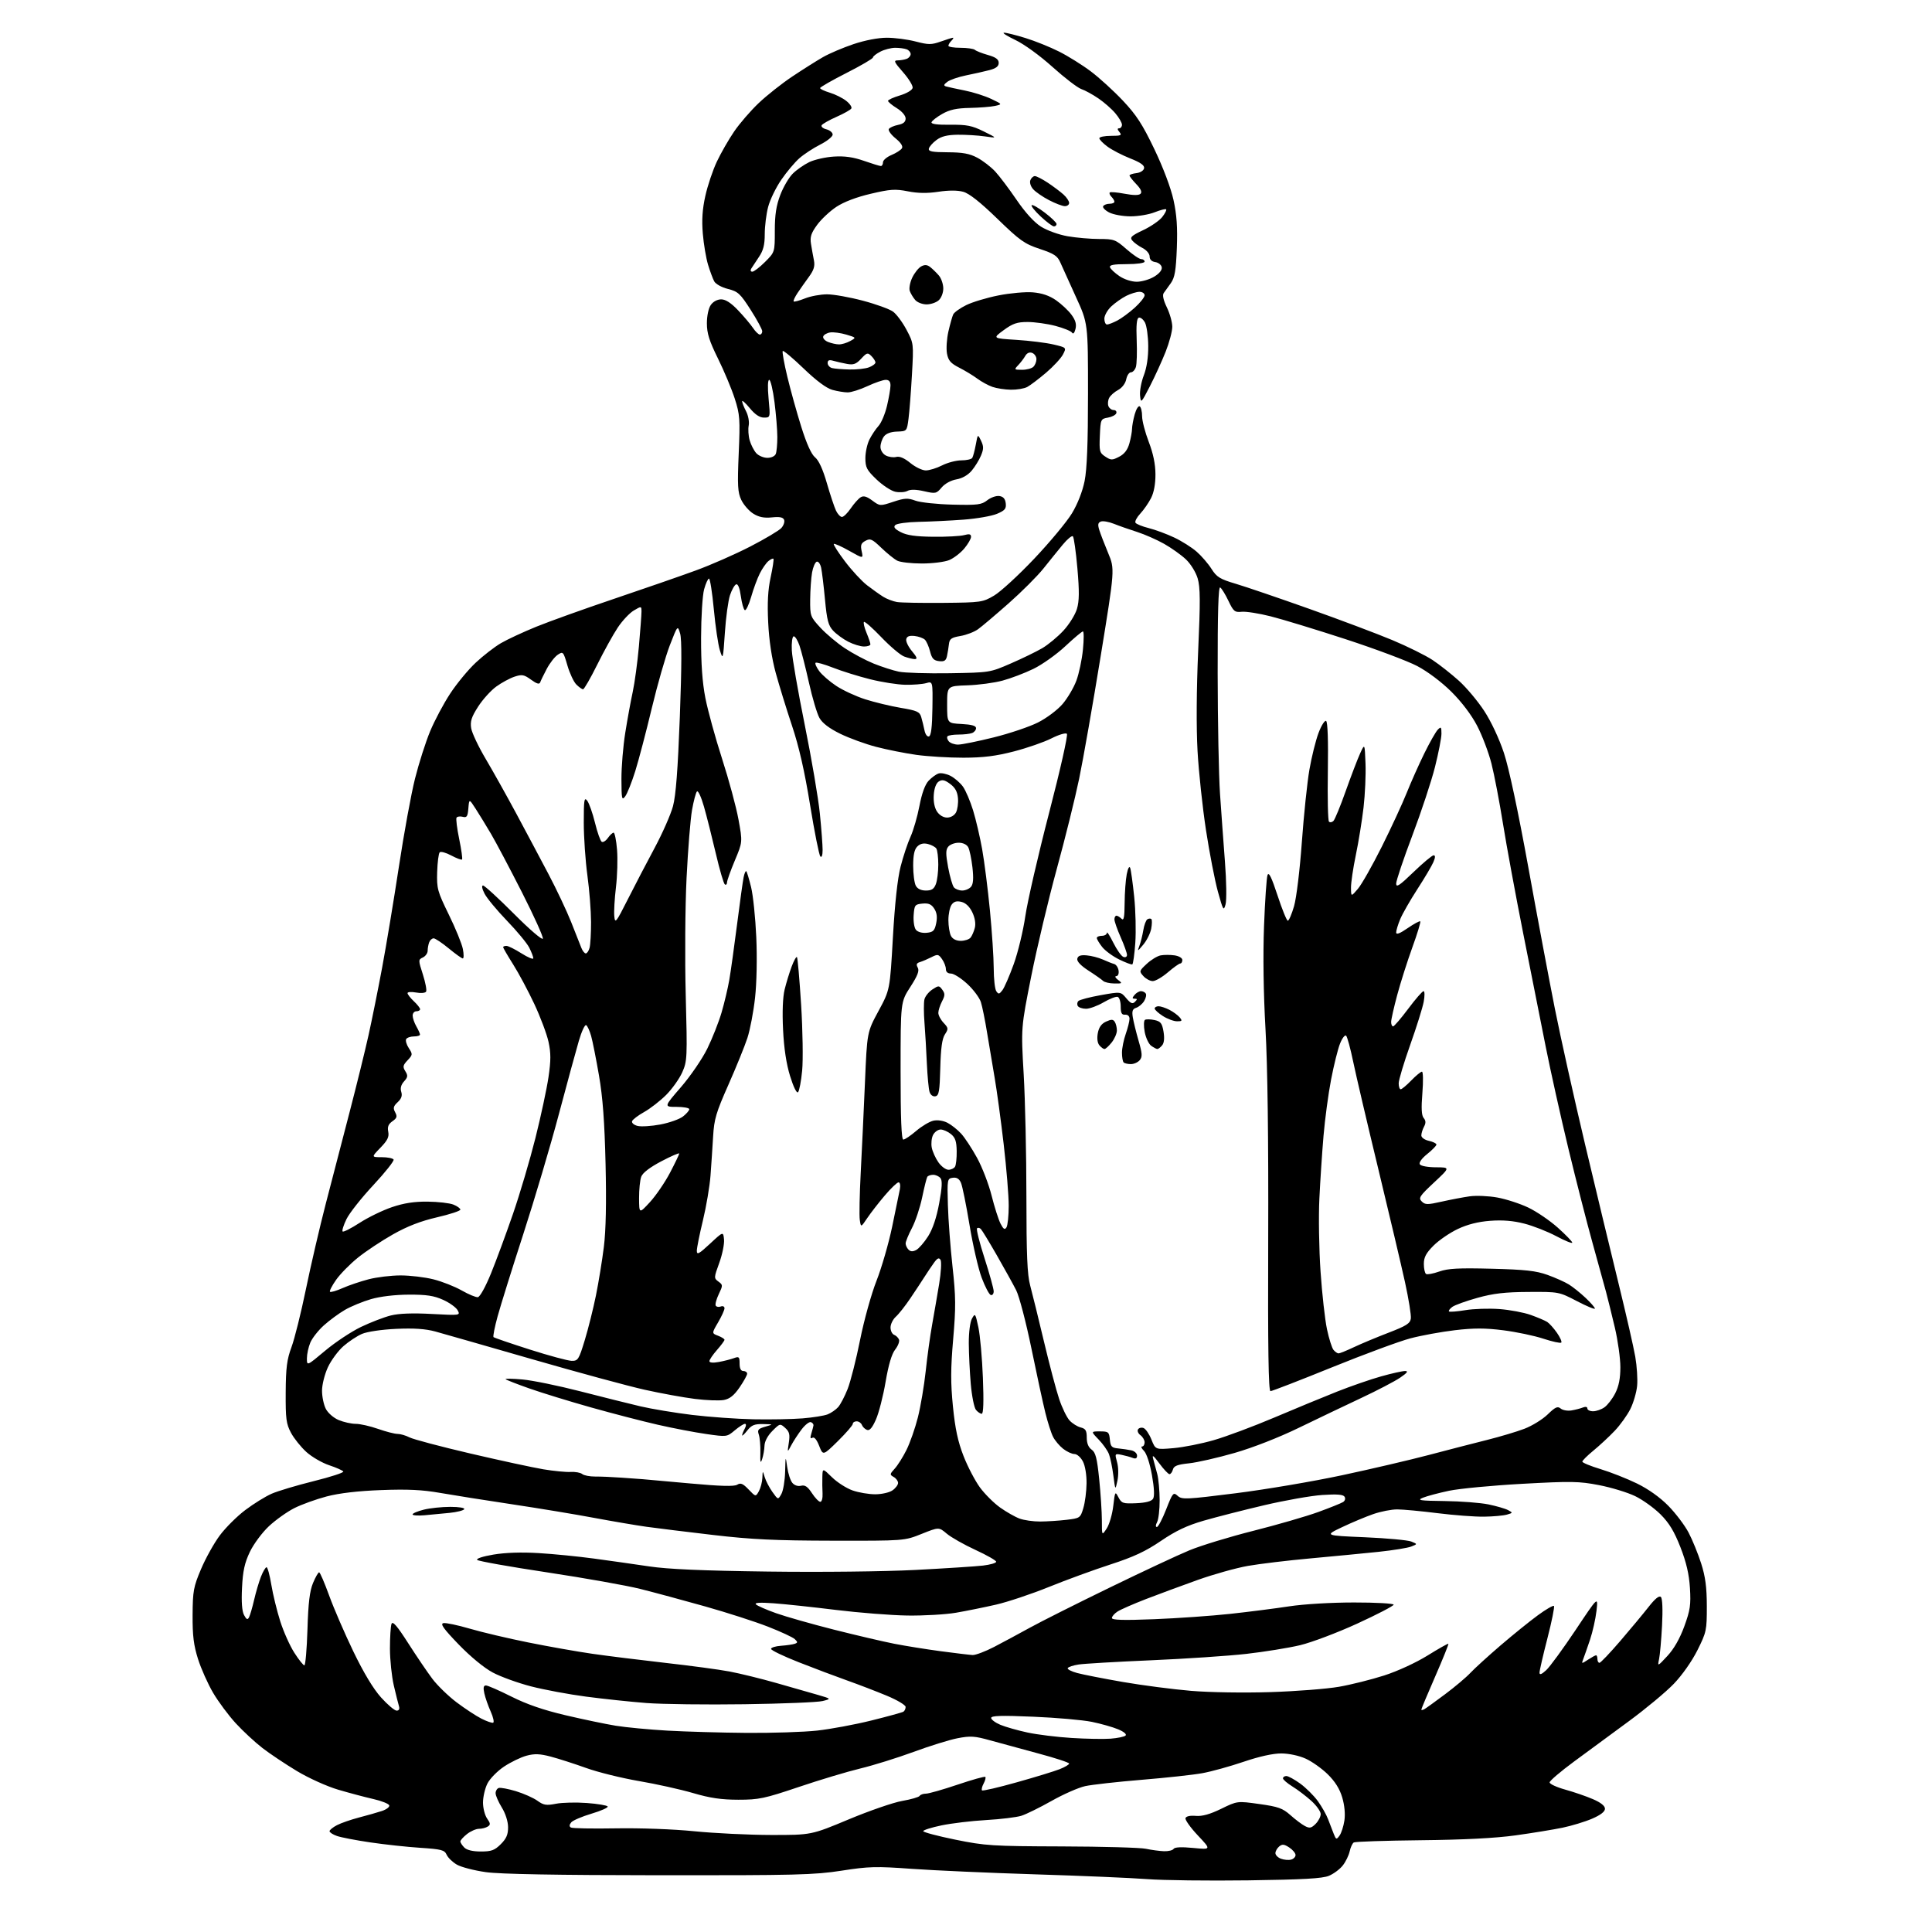 <?xml version="1.0" encoding="UTF-8" standalone="no"?>
<svg 
  version="1.1" 
  xmlns="http://www.w3.org/2000/svg" 
  xmlns:xlink="http://www.w3.org/1999/xlink" 
  xmlns:svg="http://www.w3.org/2000/svg"
  xmlns:rdf="http://www.w3.org/1999/02/22-rdf-syntax-ns#"
  xmlns:cc="http://creativecommons.org/ns#"
  xmlns:dc="http://purl.org/dc/elements/1.1/"
  viewBox="0 0 768 768"
  width="768"
  height="768"
>
<style>svg {background-color: white; }</style>"
<path stroke="none" fill="black" fill-rule="evenodd" d="M496.19,747.47C480.41,747.68 462.32,747.46 456.00,746.98C449.68,746.49 429.65,745.64 411.50,745.08C393.35,744.51 371.33,743.53 362.56,742.90C348.26,741.86 345.39,741.93 334.56,743.62C323.71,745.31 316.45,745.49 262.00,745.44C221.12,745.41 198.78,745.00 193.11,744.20C188.50,743.55 183.32,742.21 181.61,741.22C179.90,740.23 178.07,738.46 177.55,737.29C176.70,735.40 175.51,735.09 167.05,734.53C161.80,734.19 152.86,733.22 147.20,732.38C141.53,731.55 135.57,730.40 133.95,729.83C132.33,729.27 131.00,728.41 131.00,727.93C131.00,727.45 132.33,726.37 133.95,725.53C135.57,724.69 139.51,723.32 142.70,722.49C145.89,721.66 149.99,720.50 151.80,719.90C153.62,719.30 154.94,718.29 154.73,717.66C154.52,717.02 151.69,715.89 148.43,715.15C145.17,714.41 138.88,712.74 134.47,711.44C129.95,710.11 122.77,706.86 118.06,704.04C113.46,701.27 107.28,697.15 104.33,694.87C101.38,692.59 96.61,688.17 93.73,685.04C90.85,681.91 86.80,676.46 84.72,672.93C82.64,669.39 79.94,663.35 78.72,659.50C76.99,654.03 76.51,650.20 76.56,642.00C76.62,632.45 76.92,630.80 79.91,623.75C81.71,619.49 85.05,613.48 87.33,610.41C89.61,607.33 94.18,602.77 97.49,600.28C100.79,597.78 105.53,594.85 108.00,593.77C110.47,592.69 118.00,590.44 124.73,588.77C131.45,587.10 136.74,585.38 136.47,584.95C136.20,584.51 133.67,583.39 130.85,582.45C128.03,581.51 123.96,579.15 121.79,577.19C119.63,575.24 116.88,571.81 115.68,569.57C113.77,566.01 113.51,564.00 113.57,553.50C113.63,543.68 114.05,540.41 115.87,535.50C117.10,532.20 119.67,521.85 121.60,512.50C123.52,503.15 127.08,487.85 129.50,478.50C131.92,469.15 136.19,452.73 138.99,442.00C141.78,431.27 145.16,417.55 146.50,411.50C147.84,405.45 150.29,393.30 151.93,384.50C153.57,375.70 156.56,357.70 158.57,344.50C160.57,331.30 163.45,315.55 164.98,309.49C166.50,303.44 169.20,294.98 170.98,290.70C172.76,286.42 176.35,279.67 178.96,275.71C181.56,271.74 186.12,266.22 189.10,263.43C192.07,260.65 196.57,257.16 199.10,255.68C201.62,254.20 207.97,251.25 213.20,249.12C218.42,247.00 232.33,242.01 244.10,238.04C255.87,234.07 270.45,229.01 276.50,226.80C282.55,224.60 292.32,220.30 298.22,217.26C304.11,214.22 309.68,210.91 310.59,209.90C311.50,208.90 312.00,207.43 311.70,206.65C311.30,205.62 309.95,205.35 306.83,205.67C303.70,205.99 301.65,205.57 299.42,204.17C297.73,203.11 295.59,200.65 294.67,198.72C293.25,195.72 293.10,193.05 293.65,180.29C294.24,166.59 294.12,164.82 292.07,158.44C290.84,154.62 287.85,147.47 285.42,142.55C281.95,135.52 281.00,132.52 281.00,128.53C281.00,125.55 281.64,122.53 282.56,121.22C283.48,119.90 285.16,119.00 286.69,119.00C288.42,119.00 290.61,120.41 293.38,123.33C295.65,125.71 298.31,128.86 299.30,130.33C300.28,131.80 301.52,133.00 302.05,133.00C302.57,133.00 303.00,132.40 303.00,131.68C303.00,130.95 300.93,127.12 298.40,123.17C294.26,116.69 293.36,115.87 289.37,114.86C286.86,114.23 284.49,112.91 283.90,111.82C283.34,110.76 282.23,107.78 281.45,105.20C280.67,102.61 279.73,97.08 279.38,92.89C278.92,87.43 279.20,83.18 280.39,77.85C281.30,73.76 283.36,67.63 284.97,64.23C286.58,60.83 289.66,55.45 291.83,52.28C293.99,49.10 298.40,44.00 301.63,40.94C304.86,37.88 310.88,33.12 315.00,30.38C319.12,27.63 324.57,24.19 327.11,22.73C329.65,21.27 335.12,18.94 339.29,17.54C343.85,16.01 349.10,15.00 352.53,15.00C355.66,15.00 360.81,15.67 363.99,16.50C369.12,17.83 370.24,17.83 374.01,16.50C376.34,15.67 378.51,15.00 378.83,15.00C379.14,15.00 378.86,15.54 378.20,16.20C377.54,16.86 377.00,17.76 377.00,18.20C377.00,18.64 379.16,19.00 381.80,19.00C384.44,19.00 387.03,19.37 387.55,19.83C388.07,20.29 390.41,21.21 392.75,21.87C395.85,22.75 397.00,23.60 397.00,25.00C397.00,26.38 395.94,27.19 393.25,27.89C391.19,28.43 387.02,29.36 384.00,29.97C380.98,30.58 377.64,31.73 376.60,32.51C375.12,33.62 375.01,34.04 376.10,34.37C376.87,34.60 380.20,35.32 383.50,35.98C386.80,36.63 391.52,38.13 394.00,39.31C398.50,41.45 398.50,41.45 395.50,42.11C393.85,42.47 389.35,42.82 385.50,42.90C380.27,43.00 377.51,43.60 374.58,45.27C372.42,46.49 370.49,47.99 370.30,48.59C370.06,49.31 372.53,49.65 377.72,49.59C384.28,49.52 386.37,49.93 391.00,52.22C396.50,54.94 396.50,54.94 391.50,54.22C388.75,53.82 383.91,53.53 380.74,53.56C376.57,53.61 374.22,54.19 372.24,55.67C370.73,56.79 369.38,58.34 369.23,59.11C369.01,60.20 370.63,60.51 376.73,60.53C382.69,60.56 385.43,61.06 388.50,62.70C390.70,63.87 393.89,66.33 395.60,68.16C397.30,70.00 401.13,75.07 404.10,79.43C407.51,84.44 411.08,88.36 413.80,90.09C416.21,91.61 420.86,93.29 424.38,93.91C427.84,94.51 433.48,95.00 436.93,95.00C442.81,95.00 443.47,95.24 447.74,99.00C450.24,101.20 452.89,103.00 453.64,103.00C454.39,103.00 455.00,103.45 455.00,104.00C455.00,104.57 451.97,105.00 447.92,105.00C442.70,105.00 440.94,105.33 441.24,106.25C441.47,106.94 443.15,108.51 444.97,109.75C446.90,111.06 449.81,112.00 451.90,112.00C453.88,111.99 456.99,111.08 458.82,109.97C460.91,108.70 462.01,107.31 461.81,106.22C461.63,105.28 460.47,104.36 459.24,104.18C457.82,103.98 457.00,103.17 457.00,101.96C457.00,100.88 455.78,99.42 454.18,98.59C452.62,97.79 450.79,96.46 450.11,95.63C449.05,94.35 449.69,93.73 454.40,91.50C457.46,90.06 460.87,87.71 461.99,86.29C463.11,84.86 463.82,83.48 463.56,83.22C463.30,82.96 461.26,83.48 459.02,84.37C456.79,85.27 452.47,86.00 449.43,86.00C446.39,86.00 442.56,85.31 440.92,84.46C439.28,83.61 438.20,82.48 438.53,81.96C438.85,81.43 439.99,81.00 441.06,81.00C442.13,81.00 443.00,80.64 443.00,80.20C443.00,79.76 442.47,78.87 441.82,78.22C441.17,77.57 440.87,76.80 441.15,76.51C441.44,76.23 444.08,76.45 447.03,77.01C450.61,77.68 452.71,77.69 453.38,77.02C454.05,76.35 453.50,75.08 451.69,73.20C450.21,71.66 449.00,70.11 449.00,69.76C449.00,69.42 450.23,68.99 451.74,68.82C453.30,68.64 454.62,67.80 454.79,66.89C455.01,65.74 453.42,64.61 449.30,62.98C446.11,61.72 442.04,59.61 440.25,58.29C438.46,56.98 437.00,55.47 437.00,54.95C437.00,54.43 439.08,54.00 441.62,54.00C445.62,54.00 446.08,53.80 445.00,52.50C444.14,51.46 444.10,51.00 444.88,51.00C445.49,51.00 446.00,50.36 446.00,49.58C446.00,48.79 444.82,46.75 443.38,45.05C441.95,43.34 438.91,40.67 436.63,39.12C434.36,37.57 431.30,35.89 429.83,35.40C428.36,34.90 423.21,30.95 418.39,26.62C413.31,22.05 407.07,17.53 403.56,15.87C400.23,14.29 398.24,13.00 399.14,13.00C400.05,13.00 403.87,13.95 407.64,15.12C411.42,16.28 417.43,18.70 421.00,20.50C424.58,22.30 430.25,25.84 433.61,28.37C436.97,30.89 442.71,36.13 446.37,40.01C451.72,45.68 454.17,49.46 458.87,59.28C462.37,66.58 465.43,74.71 466.48,79.47C467.78,85.37 468.12,90.34 467.81,98.61C467.46,107.57 467.00,110.31 465.44,112.53C464.37,114.04 463.09,115.83 462.59,116.50C462.01,117.28 462.46,119.32 463.84,122.18C465.03,124.63 466.00,128.10 466.00,129.90C466.00,131.69 464.81,136.16 463.36,139.83C461.90,143.50 459.10,149.65 457.12,153.50C453.62,160.31 453.51,160.41 453.19,157.21C453.01,155.40 453.68,151.80 454.68,149.21C455.85,146.19 456.48,141.99 456.44,137.50C456.41,133.65 455.82,129.46 455.13,128.19C454.43,126.92 453.33,126.06 452.68,126.29C451.86,126.57 451.61,129.28 451.85,135.24C452.04,139.94 451.90,144.74 451.53,145.89C451.17,147.05 450.28,148.00 449.56,148.00C448.84,148.00 448.00,149.26 447.69,150.80C447.36,152.43 446.03,154.18 444.49,155.01C443.03,155.78 441.43,157.19 440.93,158.14C440.42,159.08 440.28,160.56 440.61,161.43C440.94,162.29 441.88,163.00 442.69,163.00C443.50,163.00 443.98,163.56 443.75,164.25C443.52,164.94 442.02,165.73 440.42,166.01C437.57,166.50 437.49,166.68 437.21,173.20C436.93,179.37 437.10,180.02 439.38,181.51C441.63,182.99 442.12,182.99 444.88,181.56C446.97,180.48 448.23,178.83 448.95,176.25C449.52,174.19 449.99,171.60 450.00,170.50C450.01,169.40 450.48,166.80 451.06,164.72C451.64,162.65 452.53,161.21 453.05,161.53C453.57,161.85 454.00,163.61 454.00,165.44C454.00,167.27 455.19,171.85 456.64,175.63C458.41,180.23 459.29,184.48 459.31,188.50C459.33,192.35 458.71,195.76 457.56,198.00C456.58,199.93 454.65,202.70 453.28,204.17C451.90,205.64 451.05,207.27 451.37,207.80C451.70,208.32 454.09,209.29 456.68,209.94C459.27,210.59 463.83,212.28 466.80,213.69C469.77,215.09 473.79,217.63 475.72,219.33C477.66,221.03 480.30,224.10 481.60,226.16C483.65,229.40 484.95,230.20 491.23,232.06C495.23,233.25 508.40,237.74 520.50,242.04C532.60,246.34 547.45,251.93 553.50,254.46C559.55,257.00 566.75,260.56 569.50,262.39C572.25,264.22 576.94,267.92 579.93,270.61C582.92,273.30 587.45,278.70 590.01,282.62C592.75,286.81 595.97,293.68 597.84,299.33C599.82,305.28 603.48,322.49 607.52,344.71C611.09,364.39 615.85,389.73 618.09,401.00C620.33,412.27 625.74,436.57 630.11,455.00C634.49,473.43 640.50,498.40 643.47,510.50C646.44,522.60 649.40,535.58 650.05,539.34C650.70,543.10 651.03,548.31 650.78,550.90C650.53,553.50 649.32,557.64 648.09,560.11C646.86,562.57 644.06,566.47 641.87,568.77C639.69,571.07 635.89,574.59 633.45,576.60C631.00,578.60 629.00,580.59 629.00,581.02C629.00,581.45 632.26,582.79 636.25,584.00C640.24,585.21 646.74,587.77 650.70,589.70C655.22,591.90 659.86,595.20 663.20,598.60C666.11,601.57 669.74,606.36 671.25,609.25C672.77,612.14 675.01,617.65 676.24,621.50C677.93,626.79 678.47,630.94 678.49,638.50C678.50,648.07 678.34,648.82 674.75,656.00C672.54,660.41 668.66,665.92 665.33,669.38C662.22,672.61 654.23,679.25 647.59,684.14C640.94,689.04 631.11,696.26 625.75,700.21C620.39,704.16 616.00,707.90 616.00,708.53C616.00,709.16 618.79,710.45 622.21,711.40C625.63,712.35 630.58,714.05 633.21,715.19C636.33,716.53 638.00,717.86 638.00,719.00C638.00,720.16 636.26,721.50 632.88,722.96C630.07,724.17 624.78,725.78 621.13,726.54C617.48,727.29 609.10,728.67 602.50,729.58C594.50,730.70 581.93,731.34 564.82,731.52C550.70,731.67 538.69,732.07 538.15,732.41C537.60,732.75 536.86,734.35 536.51,735.96C536.15,737.58 534.92,740.11 533.76,741.57C532.61,743.04 530.14,744.88 528.27,745.66C525.69,746.74 517.98,747.17 496.19,747.47zM513.21,739.23C514.20,738.98 515.00,738.15 515.00,737.41C515.00,736.66 513.87,735.31 512.49,734.40C510.48,733.08 509.70,733.00 508.49,734.00C507.67,734.69 507.00,735.88 507.00,736.65C507.00,737.43 508.00,738.43 509.21,738.88C510.43,739.33 512.23,739.49 513.21,739.23zM191.15,736.00C195.35,736.00 196.62,735.53 199.08,733.08C201.31,730.85 201.99,729.25 201.97,726.33C201.95,724.05 200.94,720.87 199.47,718.50C198.12,716.30 197.01,713.75 197.01,712.83C197.00,711.92 197.56,710.98 198.25,710.75C198.94,710.52 202.02,711.10 205.11,712.03C208.19,712.97 212.02,714.67 213.61,715.81C216.07,717.59 217.16,717.77 221.00,717.02C223.47,716.53 229.00,716.40 233.28,716.72C237.57,717.04 241.29,717.66 241.56,718.10C241.83,718.54 238.95,719.83 235.14,720.96C231.34,722.09 227.71,723.65 227.07,724.42C226.29,725.36 226.24,726.03 226.93,726.46C227.50,726.81 235.51,726.96 244.73,726.80C254.43,726.63 267.61,727.11 276.00,727.95C283.98,728.75 297.70,729.41 306.50,729.43C322.50,729.45 322.50,729.45 337.38,723.23C345.56,719.81 355.12,716.51 358.63,715.90C362.14,715.29 365.26,714.39 365.56,713.90C365.87,713.40 367.01,713.00 368.10,713.00C369.19,713.00 374.83,711.39 380.64,709.43C386.44,707.47 391.41,706.08 391.68,706.34C391.94,706.61 391.64,707.81 391.00,709.00C390.36,710.19 390.08,711.41 390.37,711.70C390.66,712.00 396.89,710.55 404.20,708.49C411.52,706.44 419.19,704.09 421.25,703.27C423.31,702.45 425.00,701.45 425.00,701.05C425.00,700.64 419.49,698.83 412.75,697.03C406.01,695.22 397.35,692.86 393.50,691.79C387.43,690.09 385.72,689.99 380.62,690.98C377.38,691.61 369.51,694.06 363.12,696.42C356.73,698.77 347.23,701.74 342.00,703.00C336.77,704.26 325.75,707.57 317.50,710.36C303.86,714.96 301.68,715.42 293.50,715.42C286.73,715.41 282.27,714.76 275.50,712.77C270.55,711.32 260.88,709.17 254.00,708.00C247.12,706.82 237.68,704.49 233.00,702.80C228.32,701.12 222.00,699.09 218.94,698.28C214.59,697.14 212.50,697.06 209.29,697.92C207.03,698.53 203.01,700.48 200.34,702.26C197.68,704.04 194.71,707.08 193.75,709.00C192.79,710.92 192.00,714.31 192.00,716.53C192.00,718.74 192.73,721.60 193.63,722.89C195.00,724.84 195.04,725.36 193.88,726.09C193.12,726.58 191.55,726.98 190.38,726.98C189.22,726.99 187.08,727.93 185.63,729.07C184.19,730.21 183.00,731.53 183.00,732.00C183.00,732.47 183.71,733.56 184.57,734.43C185.58,735.44 187.93,736.00 191.15,736.00zM462.69,735.89C464.45,735.95 466.17,735.53 466.53,734.95C466.95,734.26 469.68,734.14 474.34,734.59C481.50,735.28 481.50,735.28 476.17,729.62C473.24,726.51 471.03,723.41 471.25,722.74C471.50,721.99 473.09,721.64 475.34,721.84C477.91,722.06 480.96,721.21 485.44,719.03C491.85,715.90 491.85,715.90 500.62,717.13C508.15,718.18 509.89,718.81 512.95,721.53C514.90,723.28 517.50,725.24 518.73,725.88C520.59,726.86 521.28,726.72 522.98,725.02C524.09,723.91 525.00,722.15 525.00,721.12C525.00,720.08 523.31,717.71 521.25,715.85C519.19,713.99 515.81,711.42 513.75,710.15C511.69,708.88 510.00,707.42 510.00,706.92C510.00,706.41 510.61,706.00 511.35,706.00C512.09,706.00 514.57,707.35 516.85,709.00C519.13,710.66 522.28,713.79 523.86,715.96C525.43,718.14 527.28,721.40 527.95,723.21C528.63,725.02 529.63,727.62 530.18,728.99C531.11,731.32 531.26,731.36 532.48,729.69C533.20,728.71 534.07,726.02 534.42,723.70C534.81,721.10 534.48,717.60 533.55,714.49C532.55,711.10 530.68,708.13 527.78,705.29C525.43,702.99 521.48,700.19 519.00,699.08C516.38,697.89 512.34,697.03 509.33,697.02C506.04,697.01 500.57,698.22 494.33,700.34C488.92,702.18 481.57,704.21 478.00,704.86C474.43,705.52 463.56,706.70 453.85,707.50C444.14,708.30 434.01,709.43 431.35,710.02C428.68,710.61 422.68,713.25 418.00,715.90C413.32,718.54 407.93,721.19 406.00,721.80C404.07,722.40 397.77,723.17 392.00,723.50C386.23,723.83 378.24,724.79 374.25,725.62C370.26,726.45 367.00,727.48 367.00,727.91C367.00,728.34 372.74,729.86 379.75,731.29C391.69,733.72 394.36,733.89 422.00,733.98C438.23,734.03 453.30,734.45 455.50,734.92C457.70,735.39 460.94,735.82 462.69,735.89zM441.50,691.15C444.25,690.94 446.92,690.38 447.43,689.91C447.97,689.40 446.75,688.37 444.48,687.43C442.36,686.54 437.66,685.21 434.06,684.47C430.45,683.73 419.96,682.80 410.75,682.42C398.04,681.88 394.00,682.00 394.00,682.91C394.00,683.56 395.66,684.80 397.69,685.65C399.72,686.49 404.56,687.87 408.44,688.70C412.32,689.54 420.23,690.51 426.00,690.87C431.77,691.23 438.75,691.36 441.50,691.15zM296.79,688.85C306.85,688.93 319.45,688.52 324.79,687.94C330.13,687.35 339.84,685.55 346.36,683.93C352.89,682.31 358.63,680.73 359.11,680.43C359.60,680.13 360.00,679.28 360.00,678.53C360.00,677.79 356.63,675.78 352.51,674.07C348.39,672.36 341.31,669.63 336.76,668.02C332.22,666.41 323.55,663.14 317.50,660.76C311.45,658.38 306.50,656.00 306.50,655.46C306.50,654.93 308.30,654.37 310.50,654.22C312.70,654.06 315.14,653.70 315.93,653.43C317.16,652.99 317.16,652.75 315.93,651.57C315.14,650.83 310.33,648.60 305.24,646.61C300.15,644.62 288.90,641.00 280.24,638.56C271.58,636.12 260.00,633.00 254.50,631.62C249.00,630.24 232.37,627.29 217.54,625.05C202.72,622.82 190.19,620.59 189.70,620.10C189.18,619.58 191.88,618.69 196.16,617.97C200.88,617.18 207.30,616.96 214.15,617.38C220.01,617.73 229.91,618.71 236.15,619.56C242.39,620.40 252.22,621.80 258.00,622.66C265.46,623.78 279.17,624.38 305.30,624.72C326.41,625.00 351.35,624.72 363.80,624.08C375.73,623.46 387.86,622.68 390.75,622.34C393.64,622.00 396.00,621.32 396.00,620.82C396.00,620.32 392.29,618.20 387.75,616.11C383.21,614.02 378.09,611.12 376.36,609.66C373.22,607.01 373.22,607.01 366.36,609.75C359.50,612.50 359.50,612.50 331.00,612.45C308.16,612.41 298.73,611.96 283.50,610.18C273.05,608.96 261.12,607.49 257.00,606.92C252.88,606.34 243.51,604.75 236.18,603.38C228.86,602.00 214.23,599.58 203.68,598.00C193.13,596.42 180.22,594.37 175.00,593.46C167.83,592.20 162.06,591.93 151.50,592.33C142.25,592.68 134.90,593.54 129.85,594.86C125.64,595.97 119.84,598.06 116.96,599.52C114.09,600.98 109.55,604.21 106.88,606.71C104.21,609.21 100.82,613.78 99.34,616.87C97.25,621.23 96.54,624.44 96.21,631.10C95.92,636.80 96.19,640.48 97.01,642.01C97.97,643.81 98.41,644.01 98.99,642.91C99.40,642.13 100.31,639.02 101.01,636.00C101.70,632.98 102.93,628.81 103.74,626.75C104.55,624.69 105.55,623.00 105.96,623.00C106.37,623.00 107.23,626.14 107.86,629.98C108.49,633.82 110.09,640.35 111.40,644.48C112.71,648.61 115.23,654.24 117.00,656.99C118.76,659.75 120.56,662.00 120.99,662.00C121.42,662.00 121.97,655.59 122.22,647.75C122.54,637.12 123.11,632.42 124.44,629.25C125.42,626.91 126.51,625.01 126.86,625.02C127.21,625.02 129.01,629.19 130.85,634.27C132.69,639.34 137.02,649.35 140.47,656.50C144.54,664.93 148.40,671.35 151.46,674.75C154.06,677.64 156.85,680.00 157.66,680.00C158.60,680.00 158.94,679.37 158.60,678.25C158.30,677.29 157.38,673.58 156.54,670.00C155.71,666.42 155.02,659.82 155.01,655.33C155.01,650.84 155.29,646.42 155.64,645.50C156.11,644.28 157.87,646.33 162.25,653.17C165.53,658.30 169.86,664.68 171.86,667.34C173.86,670.00 178.19,674.20 181.47,676.68C184.76,679.16 189.18,682.07 191.30,683.15C193.42,684.23 195.55,684.98 196.03,684.81C196.52,684.64 196.08,682.65 195.07,680.38C194.05,678.12 192.91,674.86 192.53,673.13C192.03,670.85 192.20,670.00 193.17,670.00C193.90,670.00 198.47,672.00 203.33,674.44C209.42,677.50 216.08,679.79 224.83,681.84C231.80,683.48 240.78,685.35 244.80,686.01C248.81,686.66 258.04,687.53 265.30,687.95C272.56,688.36 286.73,688.77 296.79,688.85zM566.25,679.40C566.94,679.00 570.65,676.32 574.50,673.44C578.35,670.56 582.85,666.77 584.50,665.00C586.15,663.24 591.55,658.32 596.50,654.07C601.45,649.83 608.12,644.43 611.33,642.09C614.53,639.74 617.41,638.08 617.72,638.39C618.03,638.70 616.87,644.48 615.13,651.23C613.39,657.98 611.97,664.14 611.98,664.92C611.99,665.91 612.81,665.60 614.64,663.92C616.09,662.59 621.33,655.42 626.29,648.00C635.29,634.50 635.29,634.50 634.63,640.34C634.26,643.55 633.10,648.72 632.05,651.84C631.00,654.95 629.79,658.40 629.37,659.50C628.62,661.44 628.67,661.45 631.26,659.75C632.73,658.79 634.17,658.00 634.46,658.00C634.76,658.00 635.00,658.67 635.00,659.50C635.00,660.33 635.37,661.00 635.81,661.00C636.26,661.00 639.97,657.10 644.06,652.34C648.15,647.58 653.24,641.46 655.36,638.75C657.95,635.45 659.56,634.16 660.23,634.83C660.84,635.44 661.02,639.83 660.69,646.17C660.39,651.85 659.86,657.85 659.51,659.50C658.88,662.50 658.88,662.50 662.85,658.23C665.43,655.45 667.77,651.34 669.54,646.49C671.88,640.05 672.19,637.96 671.78,631.26C671.43,625.72 670.35,621.08 668.00,615.05C665.54,608.76 663.53,605.43 660.09,601.99C657.55,599.46 653.01,596.19 649.99,594.73C646.97,593.27 640.51,591.30 635.64,590.36C627.68,588.82 624.61,588.77 605.14,589.84C593.24,590.49 580.14,591.74 576.03,592.60C571.92,593.47 567.25,594.71 565.65,595.36C563.15,596.38 564.34,596.57 574.32,596.69C580.69,596.77 588.51,597.37 591.70,598.03C594.89,598.69 598.40,599.71 599.50,600.30C601.43,601.34 601.41,601.40 599.00,602.09C597.62,602.48 593.56,602.85 589.96,602.90C586.37,602.96 578.04,602.33 571.46,601.51C564.88,600.69 557.66,600.01 555.41,600.01C553.16,600.00 548.88,600.84 545.91,601.87C542.93,602.90 537.35,605.24 533.50,607.07C526.50,610.40 526.50,610.40 542.50,611.08C551.30,611.46 559.62,612.23 561.00,612.78C563.50,613.79 563.50,613.79 560.98,614.78C559.60,615.33 553.75,616.27 547.98,616.88C542.22,617.48 530.08,618.65 521.00,619.48C511.93,620.30 500.68,621.65 496.00,622.48C491.32,623.31 482.32,625.83 476.00,628.09C469.68,630.35 460.45,633.76 455.50,635.67C450.55,637.59 445.49,639.80 444.25,640.60C443.01,641.39 442.00,642.56 442.00,643.18C442.00,644.01 446.54,644.14 458.75,643.66C467.96,643.30 481.57,642.34 489.00,641.54C496.43,640.73 507.00,639.38 512.50,638.54C518.26,637.66 529.18,637.01 538.25,637.01C546.91,637.00 554.00,637.40 554.00,637.88C554.00,638.36 547.51,641.74 539.58,645.38C531.64,649.02 521.40,652.89 516.80,653.99C512.20,655.08 502.60,656.63 495.47,657.44C488.34,658.25 471.25,659.40 457.50,659.99C443.75,660.58 430.80,661.34 428.73,661.67C426.65,661.99 424.73,662.63 424.45,663.08C424.17,663.54 425.85,664.42 428.19,665.05C430.53,665.68 438.76,667.29 446.47,668.63C454.19,669.96 466.35,671.54 473.50,672.14C480.85,672.76 494.55,672.97 505.00,672.64C515.17,672.32 527.44,671.36 532.26,670.52C537.08,669.68 545.18,667.65 550.26,666.02C555.57,664.31 562.89,660.94 567.48,658.09C571.87,655.36 575.60,653.26 575.76,653.42C575.92,653.59 573.57,659.42 570.53,666.39C567.49,673.36 565.00,679.30 565.00,679.59C565.00,679.88 565.56,679.79 566.25,679.40zM296.00,677.46C280.88,677.68 263.32,677.46 257.00,676.98C250.68,676.49 239.88,675.35 233.00,674.44C226.12,673.54 216.25,671.69 211.05,670.35C205.85,669.00 199.02,666.53 195.88,664.85C192.44,663.02 187.04,658.57 182.33,653.70C176.34,647.49 174.91,645.50 176.25,645.22C177.21,645.02 181.94,646.01 186.75,647.42C191.56,648.83 202.03,651.30 210.00,652.90C217.97,654.51 229.45,656.54 235.50,657.41C241.55,658.28 254.60,659.90 264.50,661.02C274.40,662.13 285.88,663.67 290.00,664.45C294.12,665.23 302.45,667.27 308.50,668.99C314.55,670.71 321.98,672.83 325.00,673.71C330.50,675.31 330.50,675.31 327.00,676.19C325.07,676.68 311.12,677.25 296.00,677.46zM386.63,657.90C387.80,657.95 391.63,656.51 395.13,654.70C398.63,652.88 405.01,649.45 409.31,647.08C413.60,644.70 427.78,637.58 440.81,631.24C453.84,624.90 468.24,618.16 472.82,616.27C477.39,614.38 488.86,610.88 498.32,608.50C507.77,606.11 519.33,602.76 524.00,601.06C528.67,599.36 533.12,597.57 533.88,597.09C534.67,596.60 534.93,595.69 534.49,594.98C533.93,594.08 531.50,593.89 525.61,594.28C521.15,594.58 510.75,596.42 502.50,598.36C494.25,600.30 483.45,603.06 478.50,604.49C471.84,606.42 467.42,608.51 461.50,612.53C455.42,616.67 450.62,618.91 441.50,621.87C434.90,624.01 423.84,628.05 416.93,630.85C410.02,633.65 400.57,636.80 395.93,637.87C391.29,638.93 384.12,640.38 380.00,641.09C375.88,641.79 367.19,642.29 360.70,642.20C354.21,642.10 341.39,641.09 332.20,639.96C323.02,638.83 311.90,637.64 307.50,637.33C302.08,636.94 299.82,637.08 300.50,637.77C301.05,638.33 304.65,639.91 308.50,641.27C312.35,642.64 322.70,645.58 331.50,647.81C340.30,650.03 351.10,652.56 355.50,653.42C359.90,654.28 368.23,655.62 374.00,656.39C379.77,657.16 385.46,657.84 386.63,657.90zM439.93,607.60C440.98,606.00 442.15,601.98 442.54,598.65C443.22,592.81 443.29,592.70 444.60,595.21C445.85,597.59 446.42,597.78 451.69,597.55C455.48,597.38 457.73,596.79 458.36,595.78C458.98,594.80 458.83,591.53 457.92,586.40C457.10,581.79 455.79,577.79 454.76,576.76C453.79,575.79 453.45,575.00 454.00,575.00C454.55,575.00 455.00,574.26 455.00,573.36C455.00,572.46 454.26,571.18 453.35,570.51C452.44,569.85 452.00,568.80 452.38,568.20C452.76,567.59 453.75,567.35 454.59,567.67C455.43,568.00 456.84,570.06 457.72,572.26C459.32,576.27 459.32,576.27 466.44,575.66C470.36,575.33 477.60,573.90 482.53,572.47C487.46,571.05 498.25,567.02 506.50,563.52C514.75,560.02 526.00,555.37 531.50,553.19C537.00,551.01 544.90,548.28 549.06,547.12C553.22,545.95 557.49,545.00 558.55,545.00C559.94,545.00 559.40,545.72 556.57,547.65C554.43,549.10 547.46,552.74 541.09,555.73C534.71,558.72 523.53,564.07 516.23,567.61C508.33,571.45 498.04,575.47 490.78,577.56C484.07,579.49 475.92,581.35 472.66,581.69C468.05,582.17 466.62,582.72 466.25,584.16C465.98,585.17 465.37,586.00 464.89,586.00C464.41,586.00 462.60,584.09 460.87,581.75C458.48,578.52 457.90,578.10 458.43,580.00C458.82,581.38 459.54,584.08 460.04,586.00C460.54,587.92 460.96,592.57 460.98,596.32C460.99,600.06 460.53,604.00 459.96,605.07C459.35,606.22 459.31,607.00 459.88,607.00C460.40,607.00 462.06,603.85 463.57,599.99C466.18,593.34 466.42,593.07 468.14,594.62C469.82,596.15 471.46,596.07 491.22,593.59C502.93,592.12 521.95,588.90 533.50,586.43C545.05,583.96 560.58,580.33 568.00,578.37C575.42,576.41 585.77,573.73 591.00,572.43C596.23,571.12 602.98,569.11 606.00,567.95C609.02,566.80 613.17,564.24 615.21,562.27C618.26,559.31 619.17,558.90 620.39,559.91C621.21,560.59 623.14,560.93 624.69,560.67C626.23,560.41 628.29,559.88 629.25,559.49C630.29,559.07 631.00,559.24 631.00,559.89C631.00,560.50 632.02,561.00 633.28,561.00C634.53,561.00 636.56,560.30 637.79,559.43C639.02,558.57 640.95,556.06 642.08,553.85C643.51,551.05 644.12,547.91 644.12,543.47C644.12,539.97 643.14,532.92 641.94,527.80C640.73,522.69 639.15,516.25 638.41,513.50C637.68,510.75 635.25,501.98 633.03,494.00C630.80,486.02 626.49,469.15 623.44,456.50C620.40,443.85 616.34,425.62 614.43,416.00C612.51,406.38 608.49,386.12 605.49,371.00C602.49,355.88 598.88,336.30 597.47,327.50C596.06,318.70 593.99,307.90 592.87,303.50C591.75,299.10 589.19,292.35 587.18,288.50C584.91,284.15 581.03,279.03 576.93,274.96C573.01,271.08 567.49,266.93 563.36,264.76C559.52,262.74 546.73,257.95 534.94,254.10C523.15,250.26 509.72,246.16 505.10,245.00C500.48,243.83 495.31,243.02 493.62,243.19C490.82,243.47 490.33,243.06 488.32,238.84C487.10,236.28 485.63,233.89 485.05,233.53C484.32,233.08 484.01,243.55 484.04,267.69C484.07,286.84 484.48,308.35 484.97,315.50C485.46,322.65 486.34,334.80 486.93,342.50C487.53,350.25 487.64,357.84 487.18,359.49C486.42,362.27 486.20,361.90 484.15,354.49C482.93,350.10 480.79,339.07 479.40,330.00C478.01,320.93 476.50,306.75 476.04,298.50C475.52,289.26 475.62,274.04 476.29,258.87C477.18,239.01 477.14,233.40 476.08,229.88C475.35,227.44 473.30,224.13 471.41,222.35C469.55,220.60 465.66,217.82 462.77,216.19C459.87,214.55 455.02,212.42 452.00,211.45C448.98,210.49 444.84,209.04 442.80,208.22C440.77,207.41 438.43,207.00 437.61,207.32C436.46,207.76 436.31,208.55 436.99,210.70C437.47,212.24 439.06,216.37 440.52,219.87C443.17,226.23 443.17,226.23 437.53,260.87C434.43,279.92 430.59,301.80 428.99,309.50C427.40,317.20 423.38,333.40 420.06,345.50C416.75,357.60 412.20,376.73 409.95,388.00C405.86,408.50 405.86,408.50 406.93,427.03C407.52,437.22 408.01,459.05 408.01,475.53C408.02,498.91 408.35,506.71 409.51,511.00C410.33,514.02 412.78,523.98 414.95,533.12C417.12,542.26 419.85,552.61 421.03,556.12C422.20,559.63 424.07,563.47 425.18,564.67C426.28,565.86 428.27,567.10 429.59,567.43C431.55,567.92 432.00,568.68 432.00,571.46C432.00,573.72 432.66,575.35 433.94,576.25C435.51,577.35 436.09,579.60 436.94,587.91C437.52,593.58 438.00,600.98 438.01,604.36C438.01,610.50 438.01,610.50 439.93,607.60zM413.50,604.83C416.25,604.81 420.96,604.51 423.97,604.15C429.31,603.52 429.47,603.40 430.64,599.50C431.31,597.30 431.88,592.89 431.92,589.70C431.97,586.31 431.37,582.67 430.47,580.95C429.62,579.31 428.13,578.00 427.11,578.00C426.10,578.00 424.08,577.06 422.61,575.91C421.15,574.76 419.35,572.63 418.61,571.16C417.86,569.70 416.49,565.42 415.56,561.66C414.62,557.89 412.12,546.35 410.00,536.01C407.88,525.66 405.15,515.24 403.93,512.85C402.71,510.46 399.26,504.23 396.26,499.00C393.26,493.77 390.41,489.08 389.92,488.57C389.43,488.05 388.74,487.92 388.39,488.28C388.03,488.64 389.38,494.01 391.38,500.21C393.38,506.42 395.01,512.33 395.01,513.33C395.00,514.34 394.47,514.99 393.83,514.78C393.19,514.56 391.57,511.49 390.24,507.94C388.90,504.40 386.73,494.98 385.41,487.00C384.09,479.02 382.56,471.46 382.00,470.18C381.29,468.56 380.30,467.96 378.74,468.18C376.56,468.49 376.51,468.78 376.80,479.00C376.96,484.77 377.79,495.80 378.64,503.50C379.96,515.52 380.00,519.60 378.90,532.35C377.89,544.09 377.87,549.70 378.81,559.14C379.69,567.95 380.79,573.09 383.02,578.79C384.67,583.03 387.62,588.66 389.56,591.31C391.51,593.95 395.13,597.55 397.62,599.31C400.10,601.06 403.56,603.03 405.32,603.67C407.07,604.32 410.75,604.84 413.50,604.83zM168.75,602.34C166.14,602.57 164.00,602.41 164.00,602.00C164.00,601.58 166.00,600.73 168.44,600.12C170.89,599.50 175.64,599.00 179.00,599.00C182.52,599.00 184.87,599.40 184.54,599.93C184.23,600.44 181.61,601.10 178.73,601.39C175.86,601.69 171.36,602.11 168.75,602.34zM326.09,597.00C326.67,597.00 327.07,595.54 326.98,593.75C326.88,591.96 326.84,588.95 326.90,587.05C327.00,583.59 327.00,583.59 330.75,587.25C332.81,589.27 336.47,591.61 338.88,592.46C341.28,593.31 345.34,594.00 347.90,594.00C350.49,594.00 353.54,593.31 354.78,592.44C356.00,591.59 357.00,590.26 357.00,589.49C357.00,588.73 356.22,587.66 355.26,587.12C353.63,586.21 353.66,585.99 355.65,583.82C356.82,582.55 358.93,579.21 360.33,576.40C361.73,573.60 363.78,567.75 364.88,563.40C365.97,559.06 367.37,550.77 367.99,545.00C368.60,539.23 369.75,530.90 370.55,526.50C371.34,522.10 372.59,514.81 373.34,510.31C374.08,505.80 374.32,501.52 373.87,500.81C373.26,499.82 372.62,500.10 371.28,501.96C370.30,503.32 368.60,505.84 367.50,507.58C366.40,509.31 363.87,513.15 361.87,516.11C359.87,519.08 357.29,522.36 356.12,523.40C354.95,524.45 354.00,526.38 354.00,527.69C354.00,528.99 354.64,530.31 355.42,530.61C356.21,530.91 357.08,531.77 357.37,532.51C357.65,533.26 356.96,535.05 355.83,536.49C354.47,538.22 353.18,542.58 352.03,549.34C351.07,554.96 349.35,561.68 348.20,564.27C346.74,567.59 345.68,568.82 344.64,568.41C343.82,568.10 342.91,567.21 342.61,566.42C342.31,565.64 341.37,565.00 340.53,565.00C339.69,565.00 339.00,565.45 339.00,566.01C339.00,566.56 336.34,569.63 333.09,572.84C327.17,578.66 327.17,578.66 325.63,574.74C324.66,572.26 323.67,571.09 322.94,571.54C322.12,572.04 322.00,571.55 322.51,569.88C322.91,568.57 323.29,567.11 323.37,566.62C323.44,566.14 322.98,565.56 322.34,565.32C321.70,565.09 320.05,566.38 318.66,568.20C317.27,570.02 315.42,572.86 314.54,574.51C312.96,577.50 312.96,577.50 313.57,573.49C314.07,570.22 313.80,569.13 312.13,567.62C310.12,565.80 310.02,565.82 307.04,568.81C305.19,570.66 303.96,572.95 303.90,574.67C303.85,576.23 303.43,578.62 302.97,580.00C302.32,581.95 302.16,581.39 302.26,577.50C302.33,574.75 302.05,571.51 301.64,570.29C301.00,568.40 301.36,567.95 304.20,567.13C307.50,566.18 307.50,566.18 303.32,566.09C299.94,566.02 298.75,566.50 297.07,568.63C295.93,570.08 295.00,570.95 295.00,570.57C295.00,570.18 295.47,569.00 296.04,567.93C296.67,566.75 296.70,566.00 296.11,566.00C295.58,566.00 293.76,567.18 292.05,568.61C288.96,571.21 288.90,571.22 280.72,570.04C276.20,569.40 267.55,567.74 261.50,566.36C255.45,564.98 243.53,561.89 235.00,559.49C226.47,557.09 215.45,553.70 210.50,551.96C205.55,550.22 201.28,548.55 201.00,548.26C200.72,547.96 203.73,548.01 207.67,548.36C211.61,548.71 221.96,550.83 230.67,553.07C239.38,555.31 250.15,558.00 254.62,559.05C259.08,560.09 268.31,561.62 275.12,562.45C281.93,563.27 292.90,564.06 299.50,564.19C306.10,564.32 314.88,564.16 319.00,563.83C323.12,563.50 327.62,562.78 329.00,562.23C330.38,561.68 332.25,560.39 333.17,559.36C334.09,558.34 335.79,555.08 336.96,552.12C338.12,549.16 340.35,540.39 341.90,532.62C343.46,524.82 346.39,514.30 348.43,509.12C350.46,503.96 353.26,494.28 354.65,487.62C356.05,480.95 357.42,474.26 357.71,472.75C358.00,471.19 357.78,470.00 357.19,470.00C356.62,470.00 354.15,472.36 351.70,475.25C349.24,478.14 346.11,482.18 344.73,484.23C342.22,487.95 342.22,487.95 341.78,484.92C341.53,483.25 341.70,474.82 342.15,466.19C342.60,457.56 343.36,441.45 343.83,430.39C344.68,410.28 344.68,410.28 349.22,401.89C353.76,393.50 353.76,393.50 354.94,372.67C355.71,359.14 356.78,349.26 358.00,344.50C359.03,340.46 360.81,335.11 361.95,332.61C363.09,330.11 364.68,324.60 365.49,320.36C366.45,315.36 367.73,311.85 369.14,310.35C370.34,309.08 372.12,307.78 373.11,307.47C374.09,307.15 376.24,307.59 377.87,308.43C379.51,309.28 381.73,311.21 382.81,312.73C383.89,314.26 385.69,318.47 386.81,322.11C387.93,325.75 389.56,332.72 390.43,337.61C391.30,342.50 392.69,353.43 393.51,361.89C394.33,370.35 395.01,380.70 395.02,384.89C395.02,389.08 395.48,393.18 396.03,394.00C396.91,395.30 397.23,395.25 398.47,393.63C399.26,392.60 401.28,387.94 402.97,383.27C404.66,378.60 406.74,369.99 407.59,364.14C408.45,358.29 412.70,339.79 417.06,323.03C421.49,305.97 424.59,292.19 424.11,291.71C423.62,291.22 420.92,292.02 417.96,293.52C415.06,294.99 408.36,297.32 403.09,298.69C395.88,300.56 390.89,301.18 383.00,301.20C377.23,301.21 368.79,300.70 364.26,300.07C359.73,299.43 352.53,298.00 348.26,296.88C343.99,295.77 337.58,293.43 334.00,291.68C329.67,289.56 326.92,287.47 325.75,285.41C324.79,283.71 322.91,277.41 321.58,271.41C320.24,265.41 318.55,258.77 317.82,256.65C317.10,254.54 316.05,252.87 315.50,252.95C314.94,253.02 314.61,255.46 314.76,258.54C314.90,261.55 317.22,274.92 319.92,288.25C322.62,301.59 325.31,317.42 325.91,323.42C326.51,329.43 327.00,335.93 327.00,337.87C327.00,340.00 326.64,341.02 326.10,340.45C325.60,339.93 323.77,330.73 322.02,320.00C319.84,306.55 317.61,296.78 314.84,288.50C312.64,281.90 309.73,272.45 308.37,267.50C306.79,261.71 305.71,254.58 305.37,247.50C304.98,239.63 305.26,234.51 306.34,229.51C307.17,225.67 307.67,222.34 307.45,222.12C307.23,221.90 306.33,222.31 305.45,223.04C304.57,223.77 303.04,225.97 302.05,227.93C301.06,229.89 299.50,234.10 298.59,237.29C297.67,240.47 296.53,242.83 296.06,242.53C295.58,242.24 294.87,239.73 294.49,236.95C294.06,233.83 293.36,232.04 292.65,232.28C292.02,232.48 290.91,234.42 290.19,236.58C289.47,238.73 288.55,245.45 288.15,251.50C287.43,262.21 287.38,262.40 286.16,258.50C285.47,256.30 284.39,248.99 283.76,242.25C283.12,235.51 282.26,230.00 281.84,230.00C281.42,230.00 280.55,231.91 279.90,234.25C279.25,236.61 278.71,245.18 278.69,253.50C278.66,263.84 279.19,271.29 280.40,277.49C281.37,282.44 284.35,293.29 287.03,301.60C289.71,309.91 292.65,320.76 293.55,325.71C295.20,334.71 295.20,334.71 292.10,342.08C290.40,346.14 289.00,350.06 289.00,350.79C289.00,351.52 288.62,351.88 288.15,351.59C287.68,351.30 286.06,345.76 284.55,339.28C283.03,332.80 280.91,324.40 279.83,320.62C278.75,316.83 277.50,314.13 277.05,314.62C276.60,315.10 275.72,318.43 275.09,322.00C274.45,325.57 273.48,337.73 272.92,349.00C272.36,360.42 272.21,381.04 272.59,395.56C273.24,420.46 273.18,421.82 271.21,426.25C270.08,428.80 267.20,432.85 264.81,435.25C262.41,437.64 258.47,440.70 256.05,442.05C253.63,443.40 251.47,445.05 251.25,445.71C251.04,446.38 252.02,447.22 253.44,447.57C254.86,447.93 258.95,447.67 262.52,447.00C266.10,446.32 270.14,444.89 271.51,443.81C272.88,442.74 274.00,441.44 274.00,440.93C274.00,440.42 271.73,440.00 268.95,440.00C263.89,440.00 263.89,440.00 270.70,432.14C274.44,427.81 279.14,420.95 281.14,416.89C283.14,412.82 285.70,406.35 286.83,402.50C287.96,398.65 289.34,392.80 289.91,389.50C290.48,386.20 291.87,376.30 292.99,367.50C294.11,358.70 295.29,350.23 295.61,348.68C295.93,347.13 296.40,346.07 296.66,346.33C296.92,346.59 297.78,349.43 298.57,352.65C299.36,355.87 300.29,364.80 300.63,372.50C301.00,380.68 300.80,390.69 300.15,396.59C299.54,402.14 298.17,409.34 297.11,412.59C296.05,415.84 292.65,424.21 289.56,431.19C284.66,442.23 283.87,444.91 283.48,451.69C283.23,455.99 282.76,463.00 282.44,467.29C282.12,471.57 280.76,479.58 279.43,485.10C278.09,490.61 277.00,496.06 277.00,497.20C277.00,498.94 277.84,498.49 282.25,494.39C287.50,489.50 287.50,489.50 287.81,492.73C287.98,494.50 287.13,498.68 285.92,502.01C283.77,507.91 283.76,508.10 285.58,509.44C287.39,510.76 287.39,510.95 285.71,514.47C284.75,516.49 284.21,518.54 284.52,519.03C284.82,519.51 285.72,519.66 286.53,519.35C287.35,519.04 288.00,519.35 288.00,520.06C288.00,520.75 286.85,523.28 285.45,525.67C282.91,530.01 282.91,530.01 285.45,530.98C286.85,531.51 288.00,532.24 288.00,532.59C288.00,532.95 286.65,534.77 285.00,536.65C283.35,538.53 282.00,540.52 282.00,541.08C282.00,541.70 283.44,541.83 285.75,541.41C287.81,541.03 290.51,540.34 291.75,539.88C293.77,539.14 294.00,539.36 294.00,542.02C294.00,544.00 294.50,545.00 295.50,545.00C296.32,545.00 297.00,545.48 297.00,546.07C297.00,546.66 295.64,549.11 293.98,551.53C291.79,554.72 290.08,556.08 287.73,556.52C285.95,556.85 280.78,556.66 276.24,556.09C271.70,555.52 262.70,553.88 256.24,552.44C249.78,551.00 229.65,545.54 211.50,540.30C193.35,535.07 176.03,530.11 173.00,529.28C169.12,528.23 164.55,527.92 157.50,528.24C151.80,528.50 145.97,529.36 143.93,530.23C141.96,531.06 138.63,533.27 136.52,535.12C134.41,536.97 131.63,540.74 130.35,543.49C129.06,546.27 128.02,550.41 128.01,552.80C128.00,555.16 128.69,558.43 129.52,560.05C130.39,561.71 132.61,563.65 134.65,564.50C136.63,565.32 139.67,566.00 141.41,566.00C143.15,566.00 147.13,566.90 150.26,568.00C153.39,569.10 156.88,570.00 158.02,570.00C159.17,570.00 161.31,570.62 162.80,571.39C164.28,572.15 175.18,575.04 187.00,577.80C198.82,580.56 211.88,583.38 216.00,584.07C220.12,584.76 225.01,585.23 226.85,585.12C228.69,585.01 230.76,585.39 231.44,585.95C232.12,586.52 234.44,586.96 236.59,586.95C238.74,586.93 243.43,587.13 247.00,587.39C250.57,587.65 254.40,587.93 255.50,588.00C256.60,588.08 265.12,588.84 274.43,589.70C286.50,590.80 291.86,590.95 293.06,590.19C294.41,589.35 295.33,589.73 297.58,592.09C300.41,595.04 300.41,595.04 301.67,592.77C302.36,591.52 302.98,589.15 303.05,587.50C303.17,584.50 303.17,584.50 303.99,587.21C304.44,588.70 305.82,591.34 307.05,593.08C309.30,596.24 309.30,596.24 310.62,593.87C311.34,592.57 312.01,588.58 312.10,585.00C312.26,578.65 312.28,578.61 312.92,583.14C313.27,585.69 314.19,588.53 314.96,589.45C315.79,590.46 317.18,590.92 318.43,590.61C319.99,590.22 321.06,590.95 322.76,593.55C324.00,595.45 325.50,597.00 326.09,597.00zM444.19,588.62C443.35,592.50 443.35,592.50 442.58,586.57C442.16,583.30 441.38,579.48 440.84,578.07C440.31,576.65 438.47,574.04 436.74,572.25C433.61,569.00 433.61,569.00 437.24,569.00C440.61,569.00 440.90,569.24 441.19,572.25C441.46,575.05 441.92,575.54 444.50,575.77C446.15,575.93 448.51,576.27 449.75,576.54C450.99,576.82 452.00,577.75 452.00,578.63C452.00,579.73 451.47,580.01 450.25,579.54C449.29,579.16 447.28,578.61 445.80,578.31C443.14,577.78 443.11,577.83 444.06,581.26C444.62,583.28 444.67,586.36 444.19,588.62zM390.26,562.00C389.70,562.00 388.66,561.30 387.96,560.45C387.25,559.59 386.32,554.98 385.90,550.20C385.49,545.41 385.13,538.12 385.11,534.00C385.09,529.63 385.62,525.52 386.38,524.15C387.62,521.90 387.74,522.07 388.93,527.65C389.61,530.87 390.42,539.91 390.72,547.75C391.09,557.09 390.93,562.00 390.26,562.00zM505.04,553.00C504.23,553.00 503.98,536.15 504.13,492.25C504.26,452.75 503.88,423.63 503.05,409.00C502.25,394.88 502.03,379.65 502.47,368.12C502.85,358.01 503.48,348.89 503.86,347.85C504.37,346.48 505.47,348.74 507.85,355.98C509.65,361.49 511.49,366.00 511.93,366.00C512.36,366.00 513.48,363.41 514.40,360.25C515.35,356.98 516.69,345.99 517.50,334.80C518.28,323.96 519.64,310.98 520.51,305.96C521.38,300.94 523.00,294.39 524.12,291.40C525.24,288.42 526.60,286.25 527.15,286.59C527.78,286.98 528.03,294.42 527.84,306.54C527.67,317.17 527.87,326.21 528.29,326.62C528.70,327.03 529.50,326.90 530.07,326.33C530.64,325.76 532.85,320.39 534.97,314.39C537.10,308.40 539.66,301.70 540.67,299.50C542.50,295.50 542.50,295.50 542.81,303.50C542.99,307.90 542.63,315.77 542.03,321.00C541.42,326.23 540.04,334.73 538.96,339.91C537.88,345.08 537.02,350.93 537.04,352.91C537.08,356.50 537.08,356.50 539.79,353.32C541.28,351.57 545.55,344.03 549.29,336.56C553.02,329.09 557.46,319.49 559.16,315.24C560.86,310.98 564.02,303.90 566.18,299.50C568.34,295.10 570.76,290.84 571.56,290.04C572.82,288.75 573.00,288.96 573.00,291.64C573.00,293.32 571.84,299.29 570.43,304.89C569.02,310.50 564.97,322.74 561.43,332.11C557.89,341.47 555.00,350.08 555.00,351.23C555.00,352.92 556.34,352.03 561.90,346.66C565.70,343.00 569.29,340.00 569.88,340.00C570.62,340.00 570.59,340.86 569.77,342.75C569.12,344.26 566.25,349.10 563.40,353.50C560.55,357.90 557.50,363.24 556.61,365.37C555.72,367.50 555.00,369.89 555.00,370.67C555.00,371.65 556.42,371.12 559.57,368.95C562.08,367.22 564.34,366.01 564.58,366.25C564.83,366.49 563.41,371.15 561.43,376.60C559.46,382.04 556.75,390.55 555.42,395.50C554.09,400.45 553.00,405.29 553.00,406.25C553.00,407.21 553.35,408.00 553.78,408.00C554.20,408.00 556.91,404.85 559.79,401.00C562.67,397.15 565.41,394.00 565.89,394.00C566.36,394.00 566.38,395.91 565.94,398.25C565.50,400.59 563.09,408.29 560.57,415.37C558.06,422.45 556.00,429.31 556.00,430.62C556.00,431.93 556.36,433.00 556.80,433.00C557.25,433.00 559.13,431.43 561.00,429.50C562.87,427.57 564.78,426.00 565.25,426.00C565.72,426.00 565.79,429.82 565.42,434.48C564.93,440.53 565.07,443.38 565.93,444.42C566.81,445.48 566.85,446.41 566.07,447.87C565.48,448.97 565.00,450.54 565.00,451.35C565.00,452.19 566.31,453.13 568.00,453.50C569.65,453.86 571.00,454.53 571.00,454.98C571.00,455.44 569.35,457.13 567.34,458.74C565.16,460.49 563.97,462.15 564.40,462.84C564.81,463.50 567.59,464.01 570.81,464.02C576.50,464.04 576.50,464.04 570.07,470.05C564.30,475.44 563.79,476.22 565.16,477.59C566.52,478.94 567.41,478.95 573.09,477.67C576.62,476.88 581.61,475.93 584.20,475.56C586.78,475.19 591.73,475.40 595.20,476.03C598.66,476.65 604.20,478.45 607.50,480.02C610.80,481.59 616.09,485.19 619.25,488.02C622.41,490.85 625.00,493.52 625.00,493.96C625.00,494.41 622.15,493.26 618.67,491.41C615.19,489.56 609.45,487.30 605.92,486.40C601.49,485.26 597.29,484.92 592.37,485.29C587.57,485.65 583.36,486.72 579.48,488.55C576.32,490.05 571.99,493.01 569.86,495.14C566.88,498.12 566.00,499.78 566.00,502.44C566.00,504.33 566.40,506.13 566.89,506.43C567.38,506.74 569.75,506.29 572.14,505.45C575.61,504.22 579.87,504.00 593.00,504.34C606.30,504.68 610.60,505.16 615.15,506.79C618.26,507.91 622.08,509.62 623.65,510.59C625.22,511.56 628.19,513.94 630.25,515.88C632.31,517.82 634.00,519.75 634.00,520.18C634.00,520.60 630.79,519.27 626.86,517.22C619.72,513.51 619.69,513.50 607.61,513.57C598.24,513.62 593.65,514.15 587.32,515.91C582.81,517.16 578.31,518.78 577.32,519.51C576.32,520.24 575.73,521.05 576.00,521.32C576.28,521.58 579.20,521.35 582.50,520.81C585.80,520.26 591.88,520.07 596.00,520.37C600.12,520.67 605.75,521.73 608.50,522.71C611.25,523.70 614.20,524.95 615.05,525.50C615.90,526.05 617.64,527.99 618.91,529.81C620.18,531.63 620.95,533.38 620.63,533.70C620.30,534.03 617.08,533.32 613.47,532.14C609.86,530.95 602.69,529.45 597.53,528.80C590.35,527.89 585.84,527.89 578.33,528.78C572.92,529.42 564.98,530.87 560.67,532.01C556.36,533.14 542.33,538.33 529.49,543.53C516.65,548.74 505.64,553.00 505.04,553.00zM129.25,536.93C133.24,533.58 139.65,529.33 143.50,527.48C147.35,525.64 152.69,523.58 155.36,522.92C158.59,522.11 164.06,521.91 171.63,522.32C182.92,522.92 183.02,522.91 181.93,520.87C181.32,519.74 178.73,517.87 176.16,516.71C172.51,515.06 169.56,514.61 162.50,514.64C157.02,514.66 151.16,515.36 147.50,516.42C144.20,517.37 139.53,519.30 137.13,520.69C134.72,522.09 130.94,524.87 128.72,526.87C126.51,528.86 124.09,531.95 123.35,533.72C122.61,535.49 122.00,538.30 122.00,539.97C122.00,543.01 122.00,543.01 129.25,536.93zM227.22,540.95C229.76,541.00 230.10,540.47 232.45,532.75C233.83,528.21 235.83,520.23 236.89,515.00C237.95,509.77 239.37,501.08 240.04,495.68C240.86,489.12 241.08,478.13 240.72,462.68C240.32,445.86 239.61,436.21 238.10,427.50C236.96,420.90 235.56,413.83 234.98,411.79C234.40,409.74 233.52,407.82 233.01,407.51C232.51,407.20 231.20,409.99 230.11,413.72C229.01,417.45 225.42,430.62 222.13,443.00C218.84,455.38 212.50,476.75 208.04,490.50C203.58,504.25 198.98,518.99 197.81,523.26C196.64,527.52 195.91,531.24 196.18,531.52C196.46,531.79 202.94,534.02 210.59,536.46C218.24,538.90 225.72,540.92 227.22,540.95zM532.10,538.00C532.57,538.00 535.33,536.88 538.23,535.51C541.13,534.14 547.33,531.55 552.00,529.76C559.00,527.07 560.56,526.09 560.83,524.15C561.02,522.86 559.96,516.33 558.50,509.65C557.03,502.97 552.24,482.65 547.85,464.50C543.46,446.35 538.99,427.24 537.91,422.03C536.83,416.82 535.57,412.17 535.11,411.71C534.65,411.25 533.56,412.64 532.70,414.80C531.83,416.96 530.23,423.40 529.13,429.11C528.03,434.83 526.68,444.90 526.12,451.50C525.56,458.10 524.81,469.35 524.47,476.50C524.12,483.65 524.33,496.70 524.94,505.50C525.54,514.30 526.69,524.59 527.49,528.36C528.29,532.14 529.46,535.85 530.09,536.61C530.73,537.38 531.63,538.00 532.10,538.00zM189.95,515.65C190.78,515.56 193.01,511.53 195.18,506.20C197.26,501.09 201.19,490.45 203.91,482.56C206.64,474.66 210.66,461.07 212.85,452.35C215.03,443.63 217.37,432.73 218.04,428.13C219.01,421.53 219.01,418.57 218.04,414.13C217.36,411.03 214.82,404.26 212.39,399.08C209.96,393.91 206.18,386.83 203.98,383.36C201.79,379.89 200.00,376.81 200.00,376.52C200.00,376.24 200.59,376.00 201.30,376.00C202.02,376.00 204.72,377.34 207.30,378.98C209.89,380.62 212.00,381.49 212.00,380.93C212.00,380.36 211.27,378.46 210.38,376.70C209.49,374.94 205.50,370.12 201.52,366.00C197.55,361.88 193.54,357.04 192.62,355.25C191.63,353.33 191.38,352.00 192.01,352.00C192.60,352.00 198.10,357.03 204.23,363.18C210.47,369.45 215.56,373.82 215.79,373.12C216.02,372.44 212.27,364.14 207.47,354.69C202.66,345.23 197.14,334.80 195.20,331.50C193.25,328.20 190.50,323.70 189.08,321.50C186.50,317.50 186.50,317.50 186.18,321.35C185.92,324.59 185.56,325.12 183.93,324.69C182.87,324.42 181.77,324.57 181.48,325.03C181.19,325.50 181.67,329.33 182.54,333.54C183.41,337.76 183.92,341.41 183.67,341.66C183.42,341.91 181.50,341.20 179.39,340.07C177.29,338.95 175.22,338.38 174.79,338.81C174.35,339.25 173.90,342.77 173.78,346.64C173.59,353.23 173.88,354.31 178.42,363.59C181.09,369.04 183.60,375.19 184.00,377.25C184.40,379.31 184.39,381.00 183.97,381.00C183.56,381.00 181.04,379.20 178.38,377.00C175.71,374.80 173.01,373.00 172.38,373.00C171.74,373.00 170.94,373.71 170.61,374.58C170.27,375.45 170.00,376.96 170.00,377.93C170.00,378.90 169.15,380.10 168.11,380.60C166.25,381.48 166.25,381.62 168.10,387.36C169.13,390.59 169.71,393.67 169.37,394.20C169.04,394.74 167.25,394.89 165.39,394.54C163.52,394.20 162.00,394.30 162.00,394.78C162.00,395.26 163.12,396.71 164.50,398.00C165.88,399.29 167.00,400.72 167.00,401.17C167.00,401.63 166.32,402.00 165.50,402.00C164.68,402.00 164.02,402.79 164.04,403.75C164.05,404.71 164.71,406.62 165.50,408.00C166.29,409.38 166.95,410.84 166.96,411.25C166.98,411.66 165.90,412.00 164.56,412.00C163.22,412.00 161.83,412.47 161.47,413.04C161.12,413.62 161.58,415.24 162.50,416.64C164.09,419.07 164.07,419.30 162.01,421.49C160.15,423.47 160.03,424.07 161.13,425.84C162.21,427.57 162.13,428.19 160.62,429.87C159.42,431.19 159.05,432.58 159.50,434.02C159.99,435.54 159.57,436.75 158.09,438.13C156.37,439.73 156.18,440.47 157.08,442.14C157.98,443.84 157.80,444.45 155.99,445.72C154.38,446.85 153.95,447.93 154.33,449.87C154.74,451.93 154.06,453.32 151.22,456.25C147.59,460.00 147.59,460.00 151.74,460.00C154.02,460.00 156.14,460.42 156.46,460.93C156.77,461.44 153.16,466.00 148.44,471.07C143.71,476.13 138.89,482.23 137.73,484.62C136.57,487.00 135.88,489.21 136.20,489.53C136.51,489.85 139.55,488.31 142.95,486.11C146.34,483.92 152.13,481.10 155.81,479.86C160.56,478.25 164.68,477.61 170.00,477.67C174.12,477.71 178.74,478.24 180.25,478.85C181.76,479.45 183.00,480.36 183.00,480.85C183.00,481.35 178.82,482.72 173.71,483.90C167.23,485.40 161.93,487.45 156.22,490.68C151.71,493.23 145.44,497.38 142.30,499.92C139.15,502.45 135.24,506.43 133.61,508.75C131.98,511.07 130.88,513.21 131.17,513.50C131.45,513.79 133.70,513.14 136.16,512.05C138.61,510.96 143.28,509.38 146.52,508.54C149.77,507.69 155.50,507.00 159.25,507.00C163.01,507.00 168.89,507.70 172.31,508.56C175.74,509.42 180.78,511.41 183.52,512.97C186.26,514.53 189.15,515.74 189.95,515.65zM364.22,496.88C365.27,496.32 367.40,493.87 368.94,491.44C370.78,488.53 372.28,484.05 373.34,478.32C374.50,472.00 374.64,469.27 373.84,468.31C373.25,467.59 371.94,467.00 370.94,467.00C369.94,467.00 368.89,467.37 368.61,467.82C368.33,468.28 367.41,471.95 366.57,475.99C365.73,480.02 363.91,485.49 362.52,488.14C361.13,490.79 360.00,493.56 360.00,494.28C360.00,495.01 360.52,496.12 361.15,496.75C361.97,497.57 362.87,497.60 364.22,496.88zM400.09,487.90C400.57,487.13 400.98,483.28 400.98,479.34C400.99,475.40 400.09,464.37 398.98,454.84C397.87,445.30 396.26,433.45 395.40,428.50C394.54,423.55 393.18,415.45 392.38,410.50C391.58,405.55 390.47,400.07 389.91,398.33C389.35,396.59 386.91,393.32 384.47,391.08C382.04,388.84 379.13,387.00 378.02,387.00C376.75,387.00 376.00,386.34 376.00,385.22C376.00,384.24 375.32,382.47 374.48,381.28C373.09,379.29 372.74,379.23 370.23,380.51C368.73,381.27 366.69,382.14 365.69,382.44C364.34,382.84 364.12,383.40 364.82,384.65C365.52,385.89 364.77,387.83 361.88,392.31C358.00,398.31 358.00,398.31 358.00,425.66C358.00,444.74 358.33,453.00 359.09,453.00C359.69,453.00 361.99,451.45 364.21,449.55C366.42,447.66 369.50,445.83 371.04,445.49C372.72,445.12 374.99,445.47 376.68,446.35C378.23,447.16 380.67,449.10 382.09,450.66C383.52,452.22 386.36,456.54 388.39,460.25C390.43,463.96 393.03,470.71 394.17,475.25C395.31,479.79 396.91,484.80 397.72,486.40C398.87,488.64 399.40,488.98 400.09,487.90zM258.37,477.85C260.72,475.29 264.31,470.04 266.33,466.20C268.35,462.35 270.00,458.91 270.00,458.55C270.00,458.19 266.81,459.57 262.91,461.62C258.37,464.00 255.49,466.20 254.91,467.74C254.41,469.05 254.02,472.91 254.04,476.32C254.08,482.50 254.08,482.50 258.37,477.85zM377.01,465.00C378.04,465.00 379.22,464.46 379.63,463.79C380.04,463.13 380.34,460.34 380.30,457.59C380.24,453.70 379.74,452.21 378.00,450.80C376.78,449.81 374.94,449.00 373.92,449.00C372.90,449.00 371.56,449.95 370.93,451.12C370.31,452.29 370.07,454.58 370.39,456.21C370.72,457.84 371.92,460.48 373.06,462.08C374.20,463.69 375.98,465.00 377.01,465.00zM371.84,435.79C370.85,435.98 369.90,435.27 369.51,434.04C369.15,432.89 368.67,427.80 368.44,422.73C368.22,417.65 367.79,410.35 367.49,406.50C367.18,402.65 367.18,398.49 367.48,397.26C367.78,396.03 369.20,394.26 370.64,393.32C373.11,391.70 373.31,391.70 374.58,393.44C375.70,394.97 375.68,395.72 374.46,398.08C373.66,399.63 373.00,401.68 373.00,402.64C373.00,403.59 373.94,405.37 375.09,406.59C377.02,408.65 377.06,408.98 375.62,411.18C374.50,412.88 373.98,416.67 373.78,424.51C373.54,433.80 373.25,435.52 371.84,435.79zM317.23,434.17C316.70,434.70 315.42,432.12 314.08,427.78C312.58,422.95 311.64,416.74 311.28,409.32C310.93,402.22 311.16,396.38 311.91,393.32C312.56,390.67 313.81,386.58 314.69,384.23C315.57,381.88 316.52,380.18 316.80,380.46C317.08,380.74 317.82,389.27 318.46,399.42C319.09,409.57 319.28,421.33 318.87,425.57C318.47,429.80 317.73,433.67 317.23,434.17zM449.54,423.00C448.33,423.00 447.03,422.70 446.67,422.33C446.30,421.97 446.00,420.22 446.00,418.46C446.00,416.69 446.68,413.34 447.50,411.00C448.32,408.66 449.00,405.96 449.00,404.99C449.00,403.92 448.31,403.28 447.25,403.36C445.90,403.47 445.50,402.72 445.50,400.09C445.50,398.21 444.96,396.49 444.29,396.27C443.63,396.05 441.12,397.02 438.71,398.43C436.30,399.84 433.15,401.00 431.72,401.00C430.29,401.00 428.82,400.51 428.45,399.91C428.08,399.31 428.18,398.42 428.68,397.92C429.18,397.42 433.17,396.37 437.55,395.59C445.50,394.17 445.50,394.17 447.72,396.82C449.48,398.91 450.20,399.20 451.17,398.23C452.14,397.26 452.12,397.00 451.08,397.00C450.02,397.00 450.00,396.70 451.00,395.50C451.68,394.68 452.84,394.00 453.56,394.00C454.29,394.00 455.15,394.43 455.47,394.96C455.80,395.49 455.49,396.84 454.79,397.97C454.08,399.10 452.67,400.29 451.65,400.61C450.21,401.07 449.91,401.89 450.30,404.35C450.58,406.08 451.61,410.28 452.59,413.67C454.08,418.80 454.16,420.10 453.07,421.42C452.35,422.29 450.76,423.00 449.54,423.00zM439.05,417.00C438.61,417.00 437.69,416.33 437.01,415.51C436.24,414.59 436.01,412.74 436.40,410.66C436.84,408.35 437.85,406.93 439.68,406.10C441.78,405.14 442.49,405.16 443.14,406.20C443.60,406.91 443.98,408.45 443.98,409.62C443.99,410.78 443.07,412.92 441.93,414.37C440.79,415.81 439.49,417.00 439.05,417.00zM460.07,417.00C459.69,417.00 458.58,416.41 457.59,415.69C456.61,414.97 455.45,412.49 455.03,410.17C454.60,407.83 454.66,405.71 455.15,405.40C455.65,405.10 457.35,405.14 458.95,405.49C461.39,406.02 461.95,406.75 462.52,410.10C462.95,412.67 462.76,414.59 461.97,415.53C461.30,416.34 460.45,417.00 460.07,417.00zM467.87,405.98C466.57,405.97 464.04,405.03 462.25,403.88C460.46,402.74 459.00,401.40 459.00,400.90C459.00,400.41 459.70,400.00 460.55,400.00C461.40,400.00 463.35,400.65 464.87,401.43C466.40,402.22 468.23,403.57 468.95,404.43C470.06,405.78 469.91,406.00 467.87,405.98zM442.94,390.95C441.05,390.92 439.05,390.46 438.50,389.92C437.95,389.38 435.34,387.54 432.70,385.84C429.63,383.86 428.02,382.16 428.24,381.12C428.49,379.94 429.50,379.57 431.94,379.77C433.79,379.92 436.69,380.67 438.40,381.43C440.10,382.20 442.13,383.00 442.91,383.21C443.68,383.43 444.47,384.59 444.65,385.80C444.84,387.06 444.45,388.01 443.74,388.03C443.05,388.05 443.36,388.71 444.44,389.53C446.27,390.91 446.18,391.00 442.94,390.95zM458.25,390.00C457.18,390.00 455.51,389.11 454.52,388.02C452.79,386.11 452.83,385.96 455.84,383.15C457.55,381.55 460.04,380.03 461.37,379.78C462.71,379.52 465.19,379.52 466.90,379.77C468.66,380.03 470.00,380.83 470.00,381.61C470.00,382.38 469.63,383.00 469.18,383.00C468.73,383.00 466.52,384.57 464.27,386.50C462.02,388.43 459.31,390.00 458.25,390.00zM450.11,383.36C449.77,383.53 447.42,382.64 444.88,381.40C442.34,380.16 439.30,377.92 438.13,376.44C436.96,374.95 436.00,373.34 436.00,372.87C436.00,372.39 436.90,372.00 438.00,372.00C439.10,372.00 440.00,371.46 440.00,370.80C440.00,370.15 441.15,371.91 442.54,374.71C443.94,377.52 445.74,380.07 446.54,380.38C447.37,380.70 448.00,380.36 448.00,379.59C448.00,378.85 446.88,375.71 445.50,372.60C444.12,369.49 443.00,366.28 443.00,365.47C443.00,364.66 443.36,364.00 443.80,364.00C444.24,364.00 445.14,364.54 445.80,365.20C446.73,366.13 447.01,364.74 447.06,358.95C447.09,354.85 447.47,349.70 447.90,347.50C448.37,345.14 448.93,344.12 449.26,345.00C449.57,345.82 450.29,351.00 450.86,356.50C451.43,362.00 451.62,370.23 451.30,374.78C450.98,379.33 450.44,383.20 450.11,383.36zM232.86,379.00C233.36,379.00 234.04,377.99 234.37,376.75C234.70,375.51 234.96,370.90 234.95,366.50C234.94,362.10 234.29,353.77 233.50,348.00C232.71,342.23 232.06,332.77 232.06,327.00C232.06,317.87 232.24,316.74 233.44,318.32C234.20,319.31 235.58,323.26 236.52,327.07C237.45,330.89 238.66,334.29 239.19,334.62C239.72,334.95 240.82,334.27 241.64,333.11C242.45,331.95 243.48,331.00 243.92,331.00C244.36,331.00 244.98,334.04 245.28,337.75C245.59,341.46 245.39,348.18 244.85,352.69C244.31,357.19 244.01,362.36 244.19,364.19C244.49,367.27 244.86,366.81 249.56,357.50C252.34,352.00 257.15,342.77 260.26,336.99C263.36,331.20 266.63,323.78 267.52,320.49C268.67,316.23 269.45,305.96 270.25,284.88C270.99,265.13 271.04,254.14 270.37,251.88C269.38,248.50 269.38,248.50 266.27,256.50C264.57,260.90 261.34,272.15 259.10,281.50C256.87,290.85 253.90,302.13 252.52,306.56C251.13,310.99 249.34,315.49 248.53,316.56C247.20,318.31 247.06,317.66 247.03,309.74C247.01,304.92 247.70,296.60 248.56,291.24C249.41,285.88 250.75,278.57 251.53,275.00C252.30,271.43 253.40,263.32 253.97,257.00C254.53,250.68 254.99,244.46 255.00,243.19C255.00,240.89 254.99,240.89 251.93,242.69C250.25,243.69 247.37,246.75 245.55,249.50C243.72,252.25 240.05,258.89 237.39,264.25C234.73,269.61 232.20,274.00 231.77,274.00C231.35,274.00 230.15,273.15 229.10,272.10C228.06,271.06 226.46,267.64 225.55,264.51C223.95,259.01 223.82,258.87 221.72,260.27C220.53,261.06 218.56,263.58 217.36,265.85C216.15,268.13 214.97,270.56 214.73,271.25C214.41,272.14 213.36,271.83 211.10,270.19C208.30,268.16 207.50,268.01 204.53,268.99C202.68,269.60 199.41,271.37 197.27,272.92C195.13,274.47 191.88,278.06 190.06,280.90C187.41,285.03 186.86,286.75 187.30,289.48C187.61,291.35 190.20,296.85 193.08,301.69C195.95,306.54 201.44,316.35 205.28,323.50C209.12,330.65 214.86,341.45 218.05,347.50C221.24,353.55 225.28,362.10 227.03,366.50C228.78,370.90 230.60,375.51 231.08,376.75C231.56,377.99 232.36,379.00 232.86,379.00zM454.48,375.50C452.14,378.30 452.04,378.33 452.92,376.00C453.45,374.62 454.14,371.83 454.48,369.79C454.81,367.74 455.54,365.78 456.11,365.43C456.67,365.09 457.38,365.05 457.69,365.35C457.99,365.66 457.96,367.39 457.62,369.20C457.27,371.02 455.86,373.85 454.48,375.50zM381.91,374.00C383.48,374.00 385.22,373.43 385.80,372.74C386.37,372.05 387.14,370.29 387.51,368.83C387.93,367.16 387.56,364.87 386.52,362.68C385.46,360.44 383.91,358.94 382.22,358.52C380.31,358.04 379.22,358.34 378.29,359.62C377.58,360.59 377.00,363.35 377.00,365.76C377.00,368.16 377.47,371.00 378.04,372.07C378.69,373.28 380.13,374.00 381.91,374.00zM368.38,370.80C370.97,370.54 371.54,369.98 372.15,367.00C372.65,364.56 372.42,362.80 371.37,361.19C370.23,359.43 369.12,358.96 366.69,359.19C363.70,359.48 363.48,359.77 363.19,363.82C363.02,366.23 363.42,368.80 364.10,369.62C364.82,370.49 366.59,370.98 368.38,370.80zM368.06,354.00C370.35,354.00 371.28,353.40 372.02,351.43C372.56,350.02 372.99,346.54 372.98,343.68C372.98,340.83 372.63,337.97 372.22,337.33C371.82,336.69 370.31,335.87 368.88,335.51C367.12,335.06 365.76,335.38 364.64,336.50C363.48,337.66 363.00,339.91 363.00,344.14C363.00,347.43 363.47,351.00 364.04,352.07C364.70,353.32 366.13,354.00 368.06,354.00zM382.50,354.00C383.74,354.00 385.32,353.32 386.01,352.49C386.89,351.43 387.05,349.18 386.56,344.79C386.17,341.39 385.42,337.79 384.89,336.80C384.31,335.71 382.80,335.00 381.09,335.00C379.52,335.00 377.67,335.70 376.96,336.55C375.92,337.80 375.91,339.39 376.90,344.78C377.58,348.45 378.61,352.03 379.19,352.73C379.77,353.43 381.26,354.00 382.50,354.00zM376.49,325.00C377.92,325.00 379.38,324.16 380.02,322.96C380.62,321.83 380.98,319.29 380.81,317.31C380.59,314.74 379.70,313.10 377.71,311.63C375.56,310.03 374.54,309.80 373.21,310.63C372.14,311.30 371.38,313.28 371.19,315.93C370.99,318.58 371.47,321.07 372.46,322.58C373.42,324.05 375.01,325.00 376.49,325.00zM380.87,295.99C382.32,295.99 388.68,294.70 395.00,293.13C401.33,291.56 409.27,288.89 412.64,287.18C416.06,285.45 420.36,282.23 422.38,279.87C424.36,277.56 426.83,273.37 427.87,270.58C428.91,267.79 430.09,262.24 430.48,258.25C430.88,254.26 430.88,251.00 430.48,251.00C430.08,251.00 426.91,253.66 423.44,256.91C419.97,260.15 414.29,264.19 410.81,265.88C407.34,267.57 401.80,269.68 398.50,270.56C395.20,271.45 388.90,272.29 384.50,272.43C376.50,272.69 376.50,272.69 376.50,280.10C376.50,287.50 376.50,287.50 382.25,287.80C386.25,288.01 388.00,288.51 388.00,289.44C388.00,290.18 387.29,291.06 386.42,291.39C385.55,291.73 383.15,292.00 381.08,292.00C379.02,292.00 377.04,292.30 376.68,292.66C376.31,293.02 376.52,293.92 377.13,294.66C377.74,295.40 379.43,296.00 380.87,295.99zM369.29,292.74C370.12,292.46 370.55,289.00 370.65,281.57C370.80,270.80 370.80,270.80 368.15,271.56C366.69,271.97 362.97,272.26 359.88,272.21C356.79,272.15 350.49,271.17 345.88,270.01C341.27,268.86 334.63,266.79 331.13,265.41C327.62,264.04 324.50,263.16 324.19,263.47C323.89,263.78 324.54,265.26 325.65,266.77C326.75,268.27 329.80,270.92 332.42,272.65C335.04,274.39 340.20,276.78 343.90,277.97C347.59,279.15 353.96,280.69 358.05,281.38C364.57,282.48 365.59,282.94 366.21,285.07C366.61,286.41 367.18,288.77 367.50,290.32C367.82,291.92 368.60,292.97 369.29,292.74zM377.50,267.62C393.41,267.36 393.55,267.33 401.76,263.76C406.31,261.79 411.96,259.04 414.32,257.66C416.68,256.27 420.47,253.13 422.74,250.67C425.01,248.21 427.42,244.34 428.09,242.08C429.04,238.92 429.08,235.14 428.28,225.92C427.70,219.30 426.89,213.58 426.49,213.19C426.09,212.81 424.28,214.30 422.47,216.50C420.65,218.70 417.19,222.97 414.78,226.00C412.36,229.03 406.14,235.25 400.94,239.84C395.75,244.42 390.28,249.06 388.78,250.13C387.28,251.21 384.13,252.42 381.78,252.82C378.20,253.43 377.45,253.96 377.22,256.02C377.07,257.39 376.71,259.54 376.44,260.81C376.04,262.63 375.37,263.06 373.27,262.81C371.17,262.57 370.43,261.77 369.73,259.00C369.25,257.07 368.32,254.97 367.68,254.31C367.03,253.66 365.17,252.99 363.54,252.81C361.44,252.59 360.47,252.97 360.24,254.12C360.05,255.01 361.09,257.14 362.54,258.87C364.49,261.19 364.78,262.00 363.65,262.00C362.82,262.00 360.91,261.53 359.41,260.97C357.91,260.40 353.83,256.95 350.34,253.30C346.85,249.65 343.75,246.92 343.44,247.23C343.13,247.53 343.58,249.46 344.44,251.51C345.30,253.57 346.00,255.64 346.00,256.12C346.00,256.60 344.86,257.00 343.46,257.00C342.06,257.00 339.25,256.14 337.21,255.10C335.17,254.05 332.46,252.08 331.19,250.71C329.27,248.66 328.71,246.53 327.95,238.37C327.44,232.94 326.75,227.24 326.42,225.70C326.09,224.16 325.30,223.07 324.66,223.28C324.03,223.49 323.19,225.43 322.81,227.58C322.43,229.74 322.09,234.55 322.06,238.27C322.00,244.84 322.12,245.18 326.10,249.49C328.35,251.93 332.73,255.62 335.84,257.68C338.94,259.74 344.10,262.48 347.29,263.78C350.49,265.07 354.99,266.52 357.30,267.00C359.61,267.48 368.70,267.76 377.50,267.62zM375.00,239.65C389.97,239.51 390.66,239.41 395.17,236.75C397.74,235.24 404.93,228.63 411.15,222.06C417.37,215.49 424.10,207.39 426.11,204.06C428.35,200.37 430.30,195.39 431.14,191.26C432.09,186.51 432.50,176.19 432.50,156.50C432.50,128.50 432.50,128.50 427.68,118.00C425.03,112.22 422.25,106.08 421.50,104.35C420.35,101.71 419.04,100.85 413.32,98.95C407.23,96.93 405.43,95.65 396.46,86.95C389.69,80.38 385.28,76.89 382.90,76.24C380.63,75.61 377.12,75.61 373.01,76.23C368.61,76.89 364.87,76.84 360.87,76.05C355.88,75.07 353.88,75.20 346.12,77.03C340.43,78.36 335.43,80.27 332.45,82.24C329.87,83.95 326.43,87.18 324.80,89.42C322.41,92.71 321.94,94.18 322.39,97.00C322.70,98.92 323.22,101.85 323.55,103.50C324.00,105.77 323.52,107.35 321.59,110.00C320.18,111.92 318.14,114.83 317.05,116.45C315.96,118.08 315.26,119.60 315.50,119.83C315.73,120.06 317.74,119.52 319.98,118.63C322.21,117.73 326.17,117.00 328.77,117.00C331.37,117.00 337.77,118.14 343.00,119.53C348.23,120.91 353.62,122.87 355.00,123.88C356.38,124.89 358.79,128.14 360.36,131.11C363.20,136.47 363.21,136.56 362.51,149.00C362.12,155.88 361.51,163.73 361.15,166.46C360.50,171.42 360.50,171.42 356.60,171.56C354.08,171.64 352.22,172.34 351.35,173.54C350.61,174.55 350.00,176.41 350.00,177.66C350.00,178.94 350.91,180.42 352.10,181.05C353.26,181.67 355.13,181.94 356.26,181.64C357.61,181.29 359.52,182.11 361.88,184.05C363.85,185.67 366.61,187.00 368.02,187.00C369.42,187.00 372.34,186.10 374.50,185.00C376.66,183.90 380.10,183.00 382.15,183.00C384.20,183.00 386.16,182.56 386.49,182.02C386.83,181.47 387.45,179.11 387.89,176.77C388.67,172.50 388.67,172.50 389.98,175.20C391.05,177.43 391.05,178.47 389.96,181.09C389.24,182.84 387.57,185.54 386.26,187.10C384.78,188.86 382.49,190.17 380.19,190.56C378.01,190.94 375.61,192.25 374.32,193.78C372.24,196.24 371.90,196.31 367.34,195.27C364.16,194.54 361.93,194.50 360.71,195.15C359.71,195.69 357.52,195.83 355.86,195.47C354.19,195.10 350.84,192.90 348.42,190.57C344.56,186.88 344.00,185.81 344.00,182.12C344.00,179.80 344.73,176.46 345.62,174.70C346.51,172.94 348.13,170.51 349.23,169.31C350.33,168.11 351.85,164.51 352.60,161.31C353.35,158.11 353.98,154.49 353.98,153.25C354.00,151.70 353.41,151.00 352.10,151.00C351.05,151.00 347.79,152.12 344.85,153.49C341.91,154.86 338.38,155.98 337.00,155.98C335.62,155.99 332.87,155.53 330.87,154.98C328.52,154.33 324.49,151.33 319.45,146.48C315.17,142.37 311.44,139.23 311.15,139.52C310.87,139.80 311.69,144.41 312.98,149.77C314.27,155.12 316.77,164.11 318.54,169.74C320.64,176.43 322.54,180.62 324.01,181.81C325.47,182.99 327.12,186.59 328.69,192.06C330.03,196.70 331.67,201.62 332.33,203.00C332.99,204.37 334.05,205.50 334.69,205.50C335.34,205.50 336.91,203.97 338.18,202.09C339.46,200.22 341.22,198.24 342.09,197.70C343.27,196.97 344.49,197.30 346.74,198.97C349.78,201.21 349.84,201.21 355.07,199.48C359.62,197.97 360.84,197.90 363.92,199.03C365.89,199.74 372.54,200.45 378.70,200.60C388.63,200.84 390.18,200.64 392.44,198.87C393.85,197.76 396.01,197.00 397.25,197.18C398.82,197.40 399.59,198.28 399.80,200.08C400.05,202.23 399.47,202.92 396.30,204.26C394.21,205.14 388.23,206.18 383.00,206.57C377.77,206.96 369.79,207.35 365.25,207.44C360.71,207.53 356.49,208.11 355.88,208.72C355.07,209.53 355.66,210.29 358.10,211.55C360.51,212.80 364.05,213.30 370.96,213.37C376.21,213.43 381.74,213.13 383.25,212.72C385.33,212.15 386.00,212.31 386.00,213.40C386.00,214.20 384.78,216.29 383.30,218.06C381.81,219.83 379.12,221.89 377.33,222.64C375.53,223.39 370.65,224.00 366.47,224.00C362.29,224.00 357.89,223.50 356.68,222.88C355.48,222.27 352.64,219.98 350.36,217.79C346.72,214.28 345.97,213.94 344.05,214.97C342.28,215.92 341.99,216.70 342.53,219.13C343.19,222.12 343.19,222.12 337.55,218.94C334.45,217.19 331.70,215.97 331.45,216.22C331.19,216.47 333.20,219.61 335.92,223.20C338.63,226.78 342.57,231.04 344.67,232.65C346.78,234.27 349.67,236.33 351.09,237.22C352.51,238.11 354.99,239.05 356.59,239.32C358.19,239.58 366.48,239.73 375.00,239.65zM305.05,182.00C306.62,182.00 308.04,181.33 308.39,180.42C308.73,179.55 309.00,176.54 309.00,173.74C309.00,170.93 308.49,164.67 307.87,159.82C307.25,154.97 306.31,151.00 305.78,151.00C305.20,151.00 305.10,153.91 305.53,158.50C306.23,166.00 306.23,166.00 303.69,166.00C301.97,166.00 300.15,164.79 298.07,162.27C296.38,160.22 295.00,158.98 295.01,159.52C295.01,160.06 295.72,161.85 296.58,163.50C297.45,165.17 297.91,167.68 297.62,169.16C297.33,170.62 297.50,173.27 298.01,175.05C298.52,176.82 299.70,179.11 300.62,180.14C301.55,181.16 303.54,182.00 305.05,182.00zM401.82,154.92C399.44,154.88 396.15,154.37 394.50,153.79C392.85,153.22 390.15,151.74 388.50,150.52C386.85,149.29 383.61,147.33 381.30,146.15C377.92,144.43 376.96,143.33 376.44,140.55C376.09,138.64 376.34,134.70 377.00,131.79C377.67,128.88 378.53,125.83 378.91,125.00C379.30,124.17 381.61,122.51 384.06,121.30C386.50,120.09 392.26,118.35 396.87,117.44C401.47,116.52 407.63,115.97 410.56,116.21C414.19,116.51 417.13,117.51 419.77,119.34C421.90,120.82 424.66,123.40 425.91,125.09C427.55,127.31 427.99,128.89 427.52,130.78C427.12,132.38 426.59,132.95 426.15,132.24C425.76,131.61 422.77,130.39 419.51,129.54C416.25,128.69 411.29,128.00 408.49,128.00C404.32,128.00 402.59,128.59 398.96,131.25C394.54,134.50 394.54,134.50 404.02,135.10C409.23,135.43 415.86,136.25 418.73,136.93C423.97,138.16 423.97,138.16 422.55,140.90C421.77,142.41 418.74,145.68 415.82,148.17C412.89,150.65 409.52,153.21 408.32,153.84C407.11,154.48 404.19,154.96 401.82,154.92zM337.68,146.88C340.54,146.95 344.02,146.56 345.43,146.02C346.85,145.49 348.00,144.62 348.00,144.10C348.00,143.57 347.28,142.42 346.40,141.54C344.92,140.07 344.59,140.15 342.33,142.59C340.33,144.74 339.28,145.13 336.69,144.66C334.93,144.34 332.49,143.78 331.25,143.42C329.61,142.94 329.00,143.18 329.00,144.31C329.00,145.16 329.79,146.06 330.75,146.31C331.71,146.56 334.83,146.82 337.68,146.88zM406.30,147.00C408.12,147.00 410.14,146.46 410.80,145.80C411.46,145.14 412.00,143.78 412.00,142.77C412.00,141.76 411.24,140.65 410.31,140.29C409.23,139.88 408.24,140.31 407.56,141.48C406.98,142.50 405.71,144.15 404.75,145.16C403.07,146.93 403.13,147.00 406.30,147.00zM333.50,136.90C334.60,136.92 336.61,136.32 337.96,135.57C340.42,134.21 340.42,134.21 336.42,133.01C334.21,132.35 331.34,131.96 330.03,132.15C328.73,132.34 327.47,133.06 327.24,133.75C327.02,134.44 327.88,135.42 329.17,135.94C330.45,136.45 332.40,136.89 333.50,136.90zM440.05,129.00C440.63,129.00 442.45,128.30 444.11,127.44C445.76,126.59 448.89,124.28 451.06,122.33C453.23,120.37 455.00,118.14 455.00,117.38C455.00,116.62 454.08,116.00 452.95,116.00C451.82,116.00 449.46,116.73 447.70,117.61C445.94,118.50 443.26,120.39 441.75,121.80C440.24,123.22 439.00,125.41 439.00,126.69C439.00,127.96 439.47,129.00 440.05,129.00zM368.33,121.00C366.67,121.00 364.63,120.21 363.81,119.25C362.98,118.29 362.01,116.67 361.65,115.66C361.29,114.65 361.73,112.27 362.63,110.37C363.53,108.48 365.13,106.47 366.19,105.90C367.60,105.14 368.58,105.22 369.80,106.18C370.72,106.91 372.25,108.40 373.20,109.50C374.15,110.60 374.95,112.89 374.97,114.60C374.99,116.36 374.21,118.40 373.17,119.35C372.17,120.26 369.99,121.00 368.33,121.00zM299.06,108.00C299.71,108.00 301.98,106.25 304.12,104.12C308.00,100.24 308.00,100.24 308.00,91.71C308.00,85.36 308.56,81.73 310.18,77.49C311.37,74.36 313.59,70.56 315.11,69.05C316.62,67.53 319.58,65.47 321.68,64.45C323.78,63.44 328.20,62.44 331.50,62.24C335.78,61.97 339.20,62.46 343.41,63.93C346.66,65.07 349.69,66.00 350.16,66.00C350.62,66.00 351.00,65.33 351.00,64.51C351.00,63.70 352.52,62.39 354.38,61.62C356.24,60.84 358.10,59.64 358.53,58.95C359.03,58.15 358.12,56.73 356.00,55.00C354.18,53.52 352.98,51.84 353.33,51.28C353.67,50.72 355.32,49.99 356.98,49.65C359.10,49.23 360.00,48.47 360.00,47.11C360.00,45.96 358.56,44.27 356.50,43.00C354.57,41.81 353.00,40.50 353.00,40.09C353.00,39.69 355.14,38.71 357.75,37.93C360.46,37.11 362.62,35.83 362.79,34.93C362.95,34.07 361.22,31.26 358.95,28.68C355.45,24.70 355.13,24.00 356.83,24.00C357.93,24.00 359.55,23.73 360.42,23.39C361.29,23.06 362.00,22.21 362.00,21.50C362.00,20.79 361.29,19.94 360.42,19.61C359.55,19.27 357.50,19.00 355.87,19.00C354.24,19.00 351.57,19.69 349.95,20.53C348.33,21.36 347.00,22.41 347.00,22.86C347.00,23.30 342.27,26.07 336.50,29.00C330.73,31.93 326.00,34.64 326.00,35.01C326.00,35.38 327.74,36.20 329.86,36.84C331.99,37.48 334.92,38.94 336.37,40.08C337.83,41.22 338.75,42.60 338.42,43.13C338.09,43.67 335.44,45.16 332.54,46.44C329.63,47.73 326.98,49.23 326.63,49.78C326.29,50.33 327.14,51.07 328.51,51.41C329.88,51.76 331.00,52.70 331.00,53.50C331.00,54.31 328.77,56.10 326.04,57.48C323.31,58.86 319.59,61.30 317.78,62.89C315.96,64.48 312.72,68.33 310.58,71.45C308.43,74.57 306.07,79.44 305.34,82.28C304.60,85.11 304.00,89.97 304.00,93.08C304.00,97.31 303.43,99.57 301.71,102.11C300.45,103.97 299.07,106.06 298.65,106.75C298.20,107.48 298.38,108.00 299.06,108.00zM418.96,90.00C418.39,90.00 416.03,88.23 413.72,86.08C411.40,83.92 409.78,81.89 410.10,81.57C410.42,81.24 412.78,82.58 415.34,84.54C417.90,86.49 420.00,88.52 420.00,89.05C420.00,89.57 419.53,90.00 418.96,90.00zM423.25,81.95C422.29,81.93 419.48,80.85 417.00,79.56C414.52,78.27 411.70,76.33 410.73,75.25C409.71,74.13 409.22,72.58 409.58,71.64C409.93,70.74 410.74,70.00 411.37,70.00C412.01,70.00 414.33,71.19 416.52,72.64C418.71,74.10 421.51,76.20 422.75,77.32C423.99,78.43 425.00,79.95 425.00,80.67C425.00,81.40 424.21,81.98 423.25,81.95z" />

</svg>